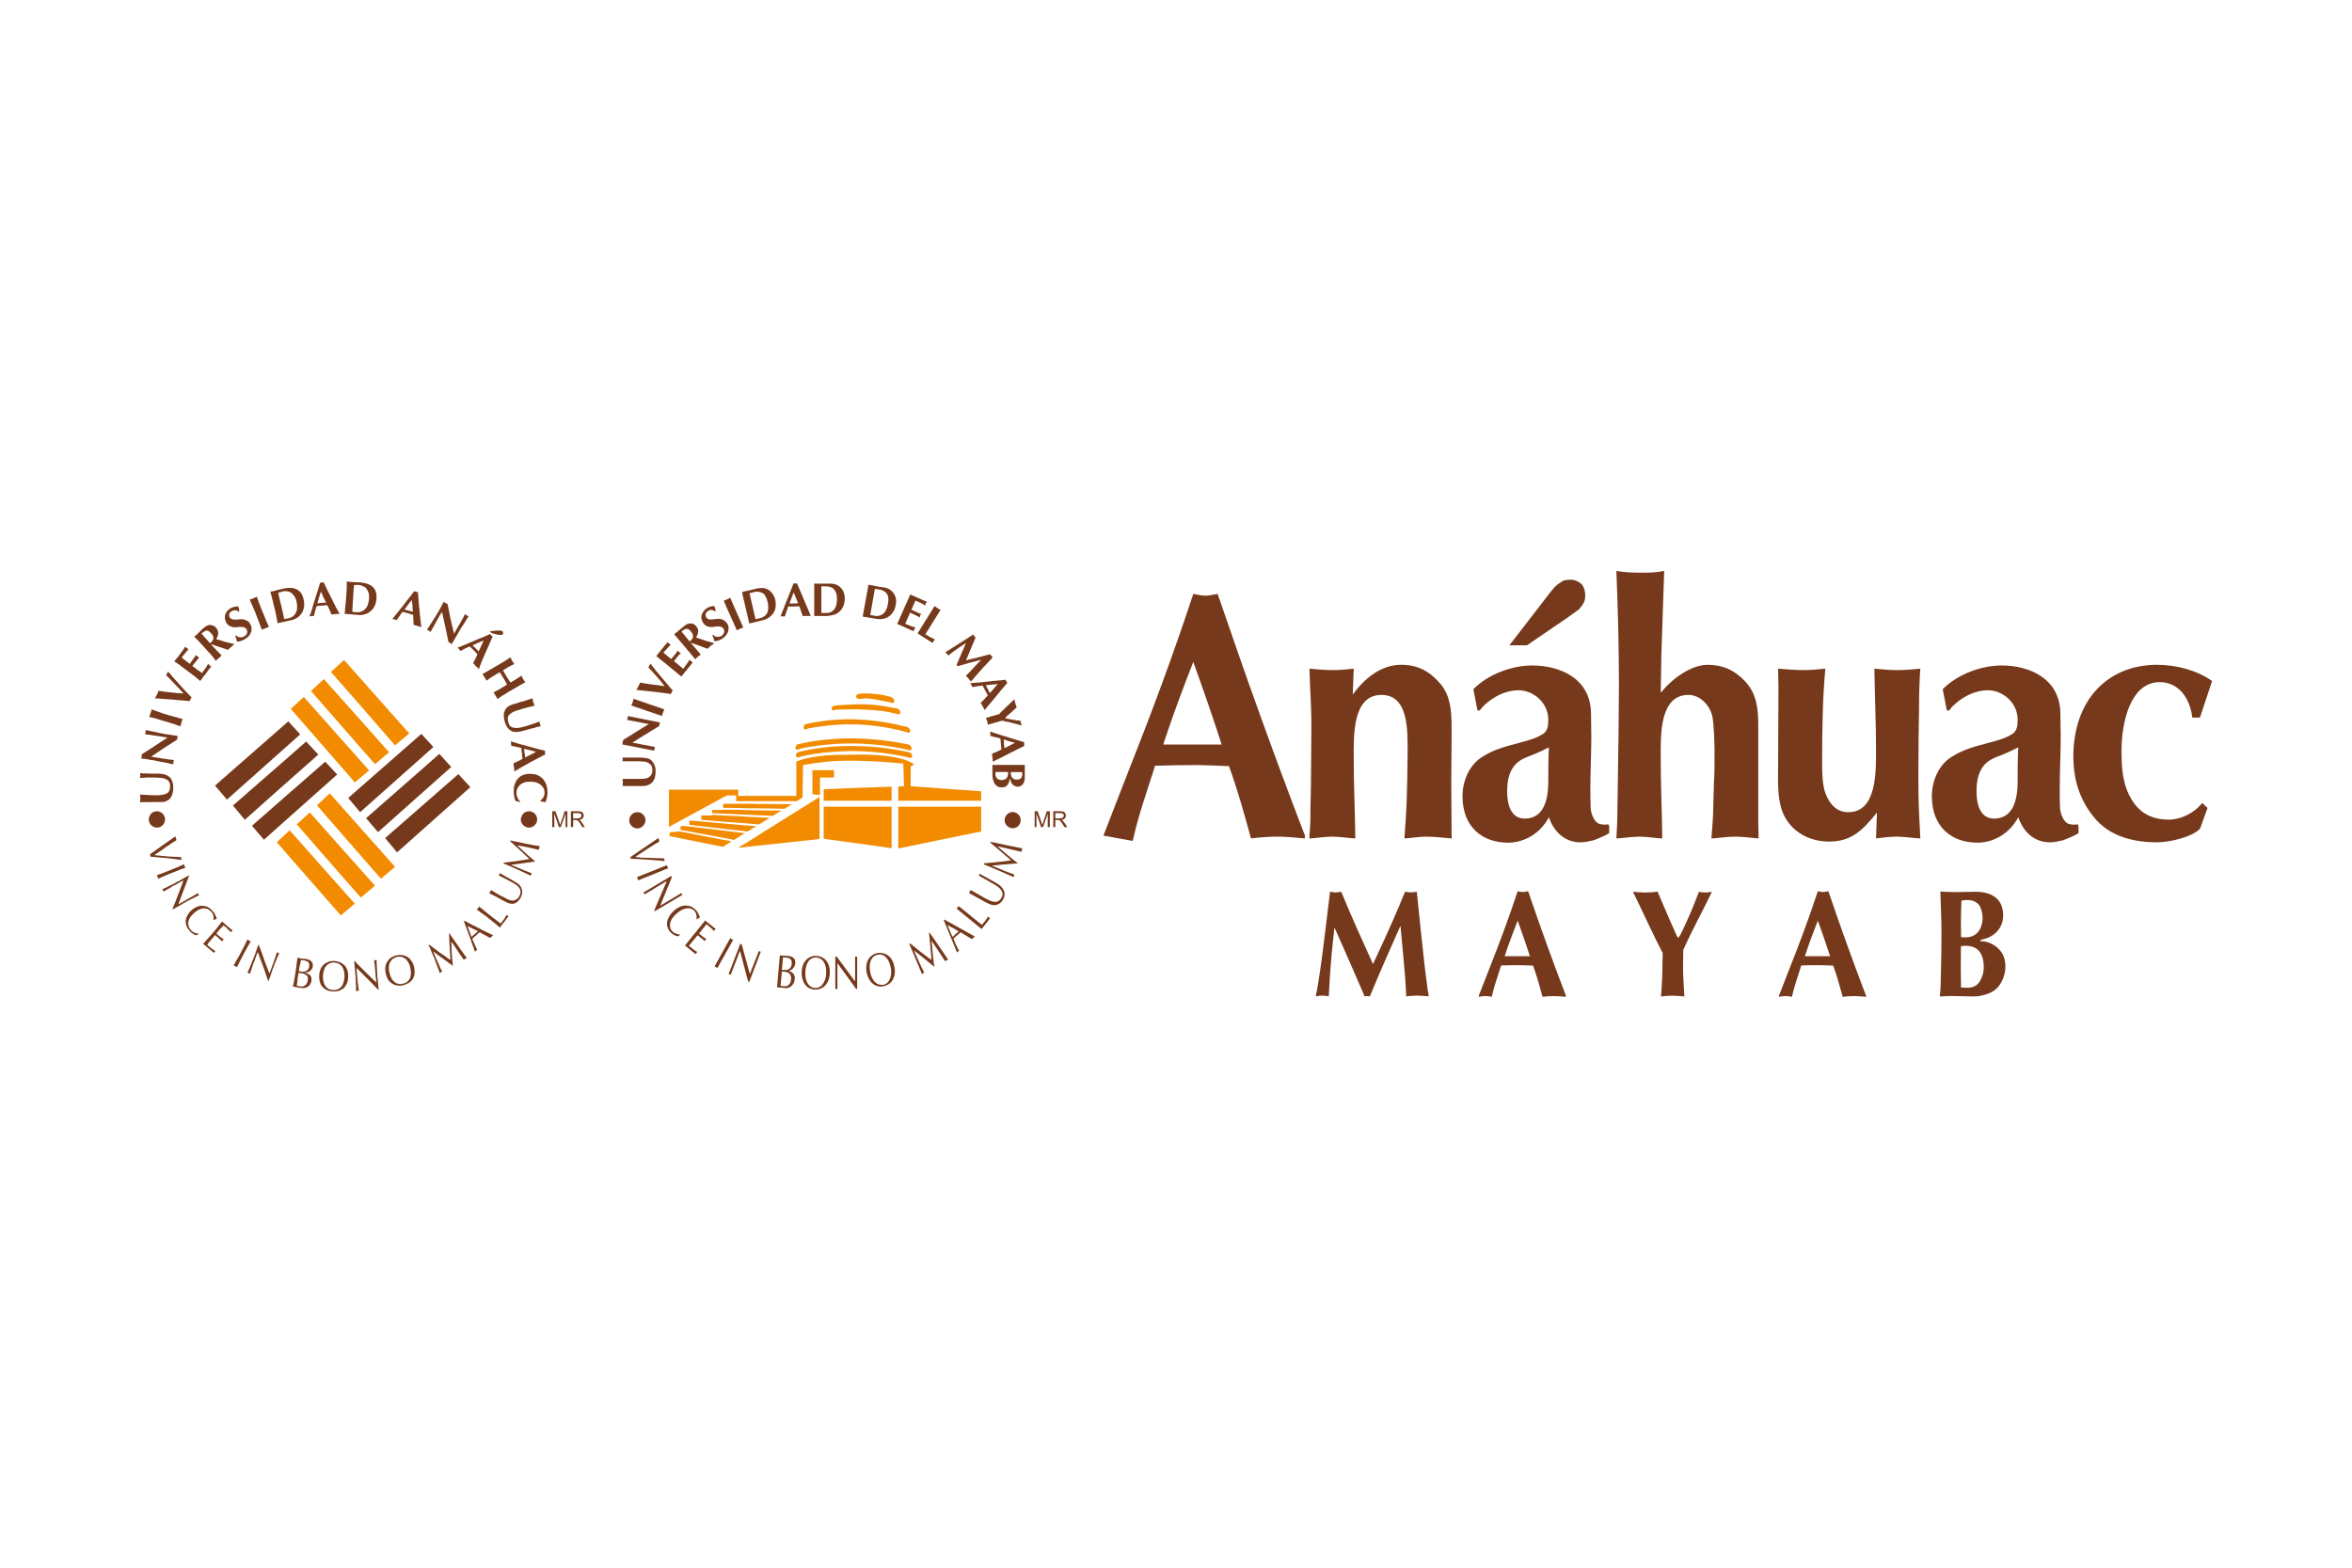 <?xml version="1.0" encoding="utf-8"?>
<!-- Generator: Adobe Illustrator 19.2.0, SVG Export Plug-In . SVG Version: 6.00 Build 0)  -->
<svg version="1.1" id="Layer_1" xmlns="http://www.w3.org/2000/svg" xmlns:xlink="http://www.w3.org/1999/xlink" x="0px" y="0px"
	 width="150px" height="100px" viewBox="0 0 150 100" style="enable-background:new 0 0 150 100;" xml:space="preserve">
<style type="text/css">
	.st0{fill:#76391B;}
	.st1{fill:#F38B00;}
	.st2{fill:#E94E74;}
	.st3{fill:#806256;}
	.st4{fill:#F7B334;}
	.st5{fill:#58595B;}
	.st6{fill:#ED2024;}
	.st7{fill:#010101;}
	.st8{fill:none;}
	.st9{fill:none;stroke:#1D1E1C;stroke-width:7;stroke-miterlimit:10;}
	.st10{fill:#D5D5D6;}
	.st11{fill:#020202;}
	.st12{fill:#880063;}
	.st13{fill:#A97C50;}
	.st14{fill:#385D81;}
	.st15{fill:#193152;}
	.st16{fill:#A9B240;}
	.st17{fill:#1A171B;}
	.st18{clip-path:url(#SVGID_2_);}
	.st19{clip-path:url(#SVGID_4_);fill:#231F20;}
	.st20{fill:#FFFFFF;}
	.st21{fill:#163A1E;}
	.st22{fill:#952126;}
	.st23{fill:#1D1D1B;}
	.st24{fill:#BD1622;}
	.st25{fill:#414959;}
	.st26{fill:#EE6130;}
	.st27{fill:#B04D20;}
	.st28{fill:#00A4AC;}
	.st29{fill:#F47920;}
	.st30{fill:#472F92;}
	.st31{fill:#FF4C00;}
	.st32{fill:#EF5023;}
	.st33{fill:#95D600;}
	.st34{fill:#BBBDBF;}
	.st35{fill:#006330;}
	.st36{fill:#F6D875;}
	.st37{fill:#B13830;}
	.st38{fill:#F58220;}
	.st39{fill:#231F20;}
</style>
<g>
	<g>
		<g>
			<path class="st0" d="M126.313,60.039v-0.09c0.747-0.116,1.44-0.644,1.44-1.562
				c0-1.142-0.861-1.502-1.749-1.502c-0.419,0-0.843,0.019-1.263,0.019
				c-0.327,0-0.661-0.011-0.992-0.032c0.024,0.891,0.07,1.778,0.07,2.656
				c0,0.9-0.018,1.788-0.037,2.687c-0.009,0.45-0.017,0.898-0.07,1.347
				c0.256-0.01,0.51-0.03,0.764-0.03c0.43,0,0.862,0.03,1.292,0.03
				c0.159,0,0.438-0.01,0.587-0.05c0.389-0.086,0.791-0.223,1.072-0.556
				c0.3-0.359,0.467-0.82,0.467-1.308c0-0.497-0.141-0.841-0.484-1.173
				C127.112,60.202,126.698,60.026,126.313,60.039z M125.092,57.45
				c0.141-0.029,0.271-0.039,0.411-0.039c0.265,0,0.467,0.078,0.669,0.263
				c0.165,0.157,0.27,0.617,0.27,0.851c0,0.378-0.105,0.761-0.376,1.013
				c-0.306,0.274-0.631,0.266-1,0.245c0-0.343-0.008-0.672-0.008-1.015
				C125.058,58.33,125.074,57.889,125.092,57.45z M126.278,62.578
				c-0.176,0.3-0.467,0.429-0.781,0.429c-0.142,0-0.288-0.012-0.431-0.02
				c0-0.409-0.017-0.821-0.017-1.229c0-0.469,0-0.94,0.009-1.406
				c0.939-0.119,1.457,0.292,1.457,1.365
				C126.514,62.02,126.426,62.32,126.278,62.578z"/>
			<path class="st0" d="M116.663,57.017l-0.062-0.168c-0.116,0.019-0.218,0.052-0.334,0.052
				c-0.116,0-0.219-0.033-0.334-0.052c-0.553,1.688-1.176,3.349-1.827,4.99
				l-0.648,1.668v0.078c0.13-0.03,0.28-0.049,0.409-0.049
				c0.143,0,0.284,0.019,0.415,0.049c0.14-0.642,0.36-1.249,0.552-1.865
				l0.045-0.135c0.357-0.01,0.712-0.019,1.07-0.019
				c0.326,0,0.64,0.019,0.966,0.029c0.237,0.655,0.422,1.318,0.604,1.991
				c0.246-0.03,0.493-0.049,0.741-0.049c0.243,0,0.498,0.03,0.745,0.049v-0.085
				l-0.044-0.109C118.155,61.282,117.39,59.155,116.663,57.017z M115.108,60.999
				l0.027-0.088c0.245-0.743,0.516-1.466,0.798-2.187
				c0.273,0.752,0.537,1.513,0.783,2.274H115.108z"/>
			<path class="st0" d="M109.179,56.885c-0.238,0.047-0.482,0.068-0.719,0.019
				c-0.034-0.011-0.071-0.011-0.106-0.019c-0.071,0.168-0.132,0.322-0.193,0.486
				c-0.106,0.265-0.21,0.539-0.324,0.802c-0.167,0.382-0.335,0.771-0.52,1.153
				c-0.044,0.097-0.096,0.204-0.149,0.302c-0.007,0.008-0.14,0.223-0.14,0.196
				c-0.08-0.078-0.131-0.216-0.176-0.323c-0.121-0.283-0.253-0.567-0.378-0.85
				c-0.131-0.3-0.261-0.604-0.394-0.916c-0.123-0.284-0.246-0.576-0.368-0.862
				c-0.255,0.042-0.517,0.059-0.782,0.059c-0.263,0-0.528-0.027-0.789-0.047
				c0.657,1.326,1.238,2.644,1.896,3.905c0,0.184,0,0.362-0.011,0.546
				c0,0.743-0.032,1.487-0.095,2.227c0.247-0.03,0.491-0.05,0.748-0.05
				c0.245,0,0.499,0.032,0.745,0.05c-0.035-0.616-0.087-1.231-0.087-1.847
				c0-0.368,0.008-0.75,0.014-1.121C107.906,59.345,108.566,58.163,109.179,56.885z"/>
			<path class="st0" d="M97.516,57.017l-0.061-0.168c-0.113,0.019-0.219,0.052-0.334,0.052
				c-0.113,0-0.219-0.033-0.331-0.052c-0.554,1.688-1.178,3.349-1.827,4.99
				l-0.651,1.668v0.078c0.13-0.03,0.281-0.049,0.413-0.049
				c0.14,0,0.282,0.019,0.412,0.049c0.141-0.642,0.361-1.249,0.555-1.865
				l0.043-0.135c0.361-0.01,0.712-0.019,1.072-0.019
				c0.326,0,0.641,0.019,0.966,0.029c0.238,0.655,0.423,1.318,0.605,1.991
				c0.248-0.03,0.492-0.049,0.741-0.049c0.242,0,0.497,0.03,0.743,0.049v-0.085
				l-0.041-0.109C99.01,61.282,98.246,59.155,97.516,57.017z M95.963,60.999
				l0.026-0.088c0.247-0.743,0.518-1.466,0.801-2.187
				c0.271,0.752,0.535,1.513,0.782,2.274H95.963z"/>
			<path class="st0" d="M90.839,61.447c-0.167-1.521-0.333-3.045-0.482-4.566
				c-0.211,0.047-0.429,0.055-0.649,0.016c-0.035-0.007-0.063-0.007-0.097-0.016
				c-0.484,1.179-0.992,2.341-1.527,3.493l-0.52,1.123
				c-0.692-1.532-1.388-3.054-2.028-4.616c-0.113,0.016-0.237,0.047-0.359,0.047
				c-0.115,0-0.237-0.038-0.351-0.047l-0.359,2.929
				c-0.08,0.633-0.151,1.266-0.247,1.9c-0.079,0.498-0.14,0.999-0.237,1.487
				c-0.017,0.071-0.062,0.264-0.062,0.359c0.133-0.028,0.274-0.048,0.406-0.048
				c0.141,0,0.279,0.02,0.413,0.048c0.018-0.204,0.025-0.398,0.034-0.604
				c0.015-0.322,0.044-0.635,0.063-0.956c0.026-0.375,0.06-0.732,0.086-1.104
				c0.054-0.576,0.124-1.152,0.183-1.729c0.414,0.946,0.844,1.884,1.249,2.833
				l0.676,1.559c0.114-0.028,0.221-0.019,0.334,0
				c0.624-1.513,1.281-3.006,1.95-4.5c0.13,1.505,0.309,2.998,0.369,4.5
				c0.236-0.019,0.474-0.048,0.71-0.048c0.237,0,0.483,0.029,0.719,0.048
				c0-0.136-0.044-0.288-0.059-0.409C90.981,62.581,90.901,62.015,90.839,61.447z"/>
			<path class="st1" d="M57.288,51.075h2.636h2.65V50.476l-2.65-0.19l-1.844-0.133
				v-1.258l0.217-0.132c-0.525-0.426-1.889-0.646-3.602-0.629
				c-0.219,0-0.438,0-0.657,0.013c-0.412,0-0.806,0-1.186,0.03
				c-0.118,0-0.235,0.014-0.352,0.031c-0.63,0.057-1.217,0.174-1.713,0.363v2.198
				h-2.475h-0.658h-0.366H47.083v-0.397h-0.98h-3.442v2.374l3.442-1.875
				l0.263-0.131h0.584v0.366h0.339h0.366h0.658h2.506l0.365-0.235l0.029-2.065
				c0.425-0.085,0.863-0.147,1.288-0.189c0.117-0.017,0.234-0.03,0.352-0.046
				c0.615-0.042,1.23-0.058,1.844-0.042c0.982,0.015,1.962,0.088,2.914,0.177
				l0.044,1.447l-0.366,0.016V51.075z"/>
			<polygon class="st1" points="62.574,53.038 62.574,51.458 59.924,51.458 57.288,51.458 
				57.288,54.123 59.924,53.579 			"/>
			<path class="st1" d="M57.976,47.985c-1.068-0.233-2.167-0.366-3.28-0.395
				c-0.614-0.014-1.229,0-1.844,0.058c-0.118,0.017-0.235,0.03-0.352,0.046
				c-0.54,0.057-1.098,0.159-1.639,0.29c-0.19,0.222-0.118,0.441,0.233,0.267
				c0.469-0.106,0.937-0.178,1.407-0.239c0.117-0.012,0.234-0.012,0.352-0.028
				c0.629-0.058,1.245-0.087,1.844-0.071c1.1,0.027,2.167,0.159,3.207,0.395
				C58.298,48.47,58.211,48.045,57.976,47.985z"/>
			<path class="st1" d="M54.696,44.562c0.058,0.027,0.16,0.027,0.295,0.013
				c0.335-0.088,1.098,0.089,1.801,0.234c0.348,0.147,0.277-0.277,0.056-0.335
				c-0.512-0.193-1.522-0.281-2.064-0.222c-0.03,0-0.058,0.017-0.088,0.029
				C54.563,44.37,54.551,44.503,54.696,44.562z"/>
			<path class="st1" d="M53.319,45.264c0.53-0.016,0.982-0.016,1.377-0.016
				c1.143,0.029,1.802,0.117,2.476,0.28c0.351,0.16,0.292-0.264,0.071-0.325
				c-0.803-0.148-1.376-0.292-2.547-0.278c-0.395,0.015-0.863,0.029-1.421,0.074
				C52.88,45.088,53.013,45.438,53.319,45.264z"/>
			<polygon class="st1" points="54.696,51.075 56.863,51.075 56.863,50.183 54.696,50.255 
				52.852,50.33 52.53,50.345 52.53,51.075 52.852,51.075 			"/>
			<polygon class="st1" points="56.863,51.458 54.696,51.458 52.852,51.458 52.53,51.458 
				52.53,53.494 52.852,53.55 54.696,53.798 56.863,54.106 			"/>
			<polygon class="st1" points="52.295,49.597 52.5,49.597 52.852,49.597 53.189,49.597 
				53.189,49.128 52.852,49.128 52.5,49.128 51.813,49.128 51.813,50.666 
				52.295,50.71 			"/>
			<path class="st1" d="M52.5,45.994c-0.381,0.045-0.776,0.119-1.158,0.204
				c-0.174,0.219-0.102,0.441,0.205,0.265c0.323-0.058,0.631-0.103,0.953-0.146
				c0.117-0.016,0.234-0.029,0.352-0.045c0.629-0.062,1.245-0.074,1.844-0.062
				c1.053,0.047,2.096,0.207,3.104,0.487c0.352,0.177,0.28-0.264,0.059-0.325
				c-1.039-0.26-2.094-0.436-3.163-0.48c-0.614-0.032-1.229,0-1.844,0.058
				C52.734,45.966,52.617,45.979,52.5,45.994z"/>
			<path class="st1" d="M51.05,47.752c0.485-0.103,0.967-0.176,1.45-0.235
				c0.117,0,0.234-0.012,0.352-0.029c0.629-0.058,1.245-0.071,1.844-0.058
				c1.084,0.031,2.152,0.161,3.179,0.395c0.38,0.161,0.306-0.263,0.071-0.337
				c-1.067-0.219-2.151-0.35-3.25-0.38c-0.614-0.029-1.229,0-1.844,0.06
				c-0.118,0-0.235,0.014-0.352,0.029c-0.557,0.057-1.113,0.161-1.67,0.292
				C50.641,47.708,50.715,47.927,51.05,47.752z"/>
			<polygon class="st1" points="47.654,54.018 48.312,53.945 52.265,53.52 52.265,50.841 
				52.209,50.871 49.352,52.659 49.441,52.675 49.308,52.687 48.577,53.141 
				48.62,53.155 48.562,53.155 48.312,53.315 47.654,53.727 47.288,53.945 
				47.083,54.077 47.288,54.064 			"/>
			<polygon class="st1" points="47.654,51.56 48.312,51.56 50.041,51.588 50.494,51.296 
				48.312,51.282 47.654,51.266 47.288,51.266 46.13,51.266 46.117,51.529 
				47.288,51.545 			"/>
			<polygon class="st1" points="47.288,53.273 47.507,53.155 47.288,53.124 46.103,52.979 
				43.656,52.687 43.408,52.7 43.392,52.936 46.103,53.435 46.818,53.579 			"/>
			<polygon class="st1" points="46.103,51.662 45.413,51.662 45.413,51.868 46.103,51.895 
				47.288,51.955 47.654,51.968 48.312,51.999 49.28,52.043 49.836,51.705 
				48.312,51.692 47.654,51.676 47.288,51.662 46.103,51.646 			"/>
			<polygon class="st1" points="45.413,52.015 44.724,52.015 44.724,52.291 46.103,52.412 
				47.288,52.496 47.654,52.524 48.312,52.583 48.414,52.583 49.087,52.173 
				48.312,52.13 47.654,52.101 47.288,52.071 46.103,52.015 45.413,51.985 			"/>
			<polygon class="st1" points="43.965,52.35 43.965,52.615 46.103,52.862 47.288,52.993 
				47.654,53.038 47.683,53.038 48.225,52.7 47.654,52.659 47.288,52.628 
				46.103,52.524 44.139,52.35 			"/>
			<polygon class="st1" points="43.365,53.038 42.72,53.095 42.69,53.332 46.103,54.018 
				46.658,53.667 46.103,53.565 			"/>
			<path class="st0" d="M65.092,52.334c0.015-0.276-0.202-0.511-0.483-0.541
				c-0.293,0-0.525,0.222-0.541,0.512c0,0.278,0.221,0.513,0.498,0.527
				C64.842,52.848,65.092,52.615,65.092,52.334z"/>
			<polygon class="st1" points="22.967,44.984 25.193,47.547 26.099,46.786 22.967,43.256 
				21.941,42.101 21.106,42.862 			"/>
			<polygon class="st1" points="23.917,48.746 24.811,47.985 22.967,45.907 20.654,43.316 
				19.833,44.077 22.967,47.666 			"/>
			<polygon class="st1" points="22.967,49.625 23.538,49.141 22.967,48.499 19.377,44.459 
				18.545,45.218 22.629,49.905 			"/>
			<polygon class="st1" points="22.058,51.765 21.033,50.608 20.215,51.368 22.058,53.494 
				24.299,56.053 25.193,55.293 			"/>
			<polygon class="st1" points="23.917,56.495 22.058,54.414 19.76,51.823 18.925,52.583 
				22.058,56.171 23.011,57.255 			"/>
			<polygon class="st1" points="18.472,52.963 17.652,53.727 21.736,58.396 22.058,58.12 
				22.629,57.635 22.058,57.006 			"/>
			<polygon class="st0" points="29.233,49.379 26.672,51.616 24.561,53.46 25.324,54.37 
				26.672,53.17 29.995,50.211 			"/>
			<polygon class="st0" points="26.672,50.797 28.779,48.924 28.02,48.089 26.672,49.275 
				23.347,52.189 24.108,53.081 			"/>
			<polygon class="st0" points="26.672,48.512 27.638,47.649 26.875,46.815 26.672,46.99 
				22.207,50.9 22.967,51.807 			"/>
			<polygon class="st0" points="20.741,48.586 18.178,50.827 16.069,52.675 16.832,53.565 
				18.178,52.364 21.503,49.404 			"/>
			<polygon class="st0" points="18.178,50.007 20.301,48.134 19.525,47.3 18.178,48.484 
				14.856,51.382 15.615,52.291 			"/>
			<polygon class="st0" points="18.178,46.199 13.714,50.11 14.473,51.004 18.178,47.708 
				19.144,46.845 18.383,46.011 			"/>
			<path class="st0" d="M9.802,52.746c0.132,0.058,0.264,0.058,0.395,0.013
				c0.132-0.059,0.222-0.144,0.281-0.276c0.059-0.132,0.072-0.265,0.012-0.396
				c-0.044-0.132-0.144-0.232-0.277-0.294c-0.132-0.058-0.264-0.058-0.396-0.012
				c-0.132,0.055-0.22,0.144-0.278,0.277c-0.058,0.131-0.073,0.263-0.015,0.395
				C9.568,52.583,9.671,52.687,9.802,52.746z"/>
			<path class="st0" d="M33.554,52.759c0.131,0.045,0.262,0.045,0.394-0.013
				c0.132-0.059,0.221-0.163,0.278-0.293c0.045-0.132,0.045-0.264-0.014-0.395
				c-0.059-0.133-0.146-0.222-0.293-0.277c-0.131-0.046-0.264-0.046-0.395,0.012
				c-0.131,0.061-0.222,0.162-0.265,0.294c-0.058,0.131-0.058,0.263,0,0.396
				C33.333,52.615,33.422,52.7,33.554,52.759z"/>
			<path class="st0" d="M9.715,51.162c0.044,0,0.102,0,0.163,0c0.043,0,0.101,0,0.174,0
				c0.059,0,0.132,0,0.205,0c0.146,0,0.28-0.013,0.366-0.071
				c0.102-0.044,0.192-0.104,0.251-0.191c0.06-0.088,0.101-0.174,0.131-0.291
				c0.03-0.103,0.045-0.236,0.045-0.366c0-0.295-0.075-0.514-0.221-0.659
				c-0.161-0.149-0.408-0.235-0.762-0.235c-0.132,0-0.249,0-0.367,0
				c-0.131,0-0.233,0-0.335-0.014c-0.088,0-0.175,0-0.25,0
				c-0.072-0.015-0.13-0.015-0.19-0.015c0.015,0.029,0.015,0.043,0.015,0.072
				c0,0.03,0.015,0.043,0.015,0.074c0,0.03-0.015,0.046-0.015,0.075
				c0,0.026,0,0.057-0.015,0.085c0.147-0.011,0.278-0.011,0.425-0.028
				c0.132,0,0.279,0,0.41,0c0.146,0,0.28,0,0.411,0.017
				c0.132,0,0.249,0.028,0.352,0.058c0.1,0.043,0.176,0.086,0.234,0.159
				c0.059,0.076,0.09,0.161,0.09,0.28c0,0.101,0,0.191-0.031,0.262
				c-0.016,0.075-0.059,0.146-0.117,0.193c-0.059,0.057-0.148,0.087-0.263,0.116
				c-0.118,0.03-0.264,0.045-0.44,0.045c-0.177,0-0.35,0-0.512-0.015
				c-0.177,0-0.353-0.014-0.557-0.03c0.015,0.045,0.015,0.072,0.015,0.117
				c0,0.045,0.015,0.091,0.015,0.134c0,0.029-0.015,0.073-0.015,0.116
				c0,0.044,0,0.088-0.015,0.13c0.059-0.014,0.131-0.014,0.234-0.014
				c0.104,0,0.234,0,0.395,0C9.612,51.162,9.656,51.162,9.715,51.162z"/>
			<path class="st0" d="M9.597,48.47c0.162,0.014,0.308,0.042,0.484,0.089
				c0.161,0.028,0.308,0.058,0.455,0.084c0.13,0.03,0.247,0.046,0.35,0.078
				c0.087,0.012,0.147,0.025,0.162,0.041c0-0.057,0.013-0.103,0.013-0.146
				c0-0.017,0.016-0.046,0.016-0.058c0-0.031,0.012-0.059,0.012-0.075
				c-0.012,0-0.041-0.014-0.087-0.014c-0.03,0-0.088-0.015-0.146-0.015
				c-0.059,0-0.133-0.016-0.206-0.029c-0.087-0.016-0.188-0.03-0.306-0.046
				L9.994,48.324c-0.06-0.014-0.116-0.014-0.177-0.028
				c-0.058-0.016-0.118-0.016-0.174-0.032c0.553-0.381,1.111-0.747,1.652-1.082
				c0-0.029,0.015-0.074,0.015-0.115c0-0.047,0.016-0.077,0.03-0.119l-0.367-0.059
				c-0.146-0.013-0.277-0.043-0.395-0.058c-0.132-0.029-0.262-0.043-0.395-0.074
				c-0.117-0.029-0.263-0.058-0.409-0.089c-0.147-0.028-0.308-0.057-0.484-0.101
				c0,0.057,0,0.116,0,0.145c-0.014,0.03-0.028,0.074-0.041,0.132
				c0.027,0,0.055,0,0.115,0.014c0.058,0,0.134,0,0.204,0.016
				c0.088,0.013,0.179,0.029,0.264,0.043c0.102,0.016,0.192,0.029,0.294,0.043
				l0.557,0.089c-0.28,0.173-0.557,0.367-0.822,0.541
				c-0.264,0.176-0.541,0.351-0.819,0.526c0,0.059,0,0.102,0,0.136
				c0,0.043-0.015,0.085-0.046,0.129c0.075,0.015,0.162,0.03,0.253,0.03
				C9.349,48.427,9.466,48.439,9.597,48.47z"/>
			<path class="st0" d="M10.316,45.952l0.395,0.115c0.162,0.047,0.307,0.103,0.425,0.132
				c0.132,0.046,0.247,0.09,0.365,0.134c0-0.031,0.016-0.074,0.03-0.103
				c0.014-0.044,0.03-0.088,0.044-0.131c0.014-0.043,0.014-0.087,0.029-0.132
				c0.016-0.043,0.03-0.073,0.045-0.104c-0.117-0.03-0.249-0.058-0.366-0.102
				c-0.132-0.028-0.279-0.072-0.437-0.117l-0.399-0.115
				c-0.158-0.061-0.293-0.103-0.422-0.149c-0.119-0.043-0.235-0.085-0.367-0.131
				c0,0.046-0.013,0.074-0.013,0.117c-0.016,0.044-0.032,0.088-0.047,0.132
				c-0.012,0.044-0.029,0.086-0.043,0.131C9.539,45.657,9.524,45.701,9.509,45.732
				c0.134,0.028,0.265,0.059,0.383,0.087
				C10.024,45.862,10.17,45.907,10.316,45.952z"/>
			<path class="st0" d="M10.549,44.589c0.134,0.016,0.279,0.029,0.425,0.029
				c0.146,0.016,0.278,0.03,0.425,0.045c0.132,0,0.264,0.015,0.379,0.03
				c0.134,0.014,0.238,0.014,0.325,0.028c0.015-0.043,0.028-0.072,0.044-0.116
				c0.028-0.043,0.041-0.088,0.073-0.118c-0.134-0.132-0.264-0.279-0.41-0.425
				c-0.132-0.144-0.279-0.306-0.411-0.453c-0.131-0.147-0.263-0.293-0.381-0.424
				c-0.117-0.146-0.22-0.264-0.307-0.353c-0.014,0.046-0.028,0.089-0.044,0.119
				c-0.016,0.027-0.045,0.073-0.074,0.117c0.177,0.174,0.367,0.364,0.557,0.57
				c0.191,0.19,0.381,0.395,0.557,0.599c-0.132-0.014-0.264-0.014-0.41-0.029
				c-0.131-0.016-0.278-0.028-0.409-0.042c-0.146-0.015-0.278-0.029-0.409-0.045
				c-0.132-0.014-0.251-0.044-0.367-0.06c-0.015,0.046-0.029,0.09-0.044,0.131
				c-0.028,0.031-0.042,0.077-0.058,0.12c-0.029,0.042-0.044,0.071-0.059,0.115
				c-0.029,0.046-0.057,0.076-0.072,0.119c0.072,0,0.174,0.016,0.292,0.016
				C10.288,44.574,10.419,44.589,10.549,44.589z"/>
			<path class="st0" d="M11.793,42.671l0.325,0.249c0.146,0.103,0.263,0.193,0.364,0.277
				c0.104,0.089,0.19,0.162,0.294,0.249c0-0.016,0.014-0.027,0.029-0.059
				c0.014-0.012,0.028-0.041,0.059-0.072c0.029-0.044,0.056-0.088,0.101-0.147
				c0.06-0.056,0.116-0.145,0.191-0.234c0.072-0.119,0.145-0.204,0.19-0.264
				c0.059-0.073,0.088-0.115,0.131-0.16c-0.014,0-0.028-0.014-0.043-0.014
				c-0.014-0.016-0.045-0.029-0.059-0.044c-0.029-0.029-0.044-0.045-0.056-0.059
				c-0.017-0.015-0.031-0.029-0.046-0.045c-0.057,0.104-0.116,0.207-0.191,0.308
				c-0.056,0.088-0.131,0.175-0.204,0.278c-0.087-0.072-0.191-0.145-0.307-0.216
				c-0.045-0.048-0.102-0.091-0.147-0.12c-0.058-0.043-0.101-0.087-0.16-0.117
				c0.146-0.189,0.293-0.366,0.439-0.542c-0.031-0.014-0.044-0.03-0.059-0.03
				c-0.015-0.014-0.028-0.014-0.043-0.03c-0.015-0.013-0.03-0.029-0.044-0.042
				c-0.014,0-0.031-0.03-0.059-0.046c-0.059,0.088-0.131,0.178-0.189,0.262
				c-0.06,0.091-0.133,0.194-0.205,0.295c-0.087-0.073-0.178-0.13-0.264-0.204
				c-0.089-0.059-0.175-0.132-0.25-0.206c0.015-0.014,0.031-0.043,0.059-0.089
				c0.043-0.043,0.074-0.087,0.118-0.132c0.044-0.056,0.088-0.101,0.131-0.161
				c0.044-0.044,0.089-0.102,0.132-0.145c-0.03,0-0.044-0.016-0.058-0.03
				c-0.015,0-0.031-0.014-0.059-0.044c-0.045-0.028-0.073-0.058-0.102-0.089
				c-0.017,0.043-0.061,0.103-0.132,0.206c-0.058,0.089-0.147,0.189-0.235,0.321
				c-0.043,0.074-0.101,0.133-0.16,0.206c-0.059,0.071-0.117,0.132-0.176,0.203
				c0.118,0.077,0.221,0.149,0.336,0.222C11.545,42.496,11.663,42.582,11.793,42.671
				z"/>
			<path class="st0" d="M12.966,41.22l0.263,0.293c0.118,0.131,0.221,0.25,0.307,0.337
				c0.075,0.103,0.162,0.203,0.235,0.309c0.03-0.029,0.044-0.058,0.074-0.09
				c0.028-0.029,0.073-0.057,0.103-0.087c0.043-0.029,0.072-0.057,0.103-0.087
				c0.028-0.029,0.057-0.058,0.087-0.074c-0.087-0.086-0.174-0.177-0.264-0.277
				c-0.088-0.089-0.191-0.206-0.307-0.324l-0.089-0.086l0.03-0.029l1.04,0.35
				c0.028-0.031,0.059-0.059,0.088-0.103c0.043-0.029,0.074-0.06,0.118-0.086
				c0.028-0.031,0.056-0.061,0.087-0.089c0.044-0.03,0.074-0.059,0.117-0.088
				c-0.204-0.044-0.395-0.103-0.585-0.145c-0.205-0.058-0.395-0.119-0.587-0.177
				c0.088-0.135,0.132-0.266,0.132-0.382c0-0.131-0.059-0.249-0.147-0.351
				c-0.056-0.072-0.132-0.115-0.204-0.132c-0.073-0.03-0.132-0.044-0.22-0.03
				c-0.028,0-0.059,0.017-0.087,0.017c-0.016,0-0.016,0.013-0.031,0.013
				c-0.013,0.017-0.043,0.017-0.072,0.029c-0.03,0.031-0.075,0.046-0.117,0.09
				c-0.045,0.03-0.089,0.074-0.147,0.115c-0.074,0.075-0.132,0.134-0.19,0.193
				c-0.044,0.044-0.087,0.087-0.132,0.131c-0.028,0.029-0.073,0.061-0.102,0.089
				c-0.03,0.013-0.058,0.043-0.087,0.059c0.087,0.087,0.19,0.188,0.278,0.279
				C12.746,40.986,12.849,41.09,12.966,41.22z M13.026,40.286
				c0.042-0.045,0.087-0.06,0.131-0.06c0.029,0,0.059,0,0.072,0
				c0.031,0,0.044,0.015,0.073,0.029c0.045,0.031,0.104,0.074,0.162,0.145
				c0.103,0.101,0.148,0.207,0.148,0.309c-0.016,0.102-0.06,0.191-0.162,0.277
				c0,0.015-0.015,0.015-0.029,0.029c0,0-0.015,0.014-0.03,0.014
				c-0.044-0.058-0.102-0.116-0.161-0.187c-0.131-0.133-0.249-0.281-0.38-0.426
				C12.92,40.358,12.966,40.314,13.026,40.286z"/>
			<path class="st0" d="M14.635,39.92c0.074,0.043,0.146,0.071,0.235,0.087
				c0.087,0,0.175,0,0.247,0c0.087-0.016,0.177-0.016,0.25-0.016
				c0.074,0,0.146,0,0.204,0.03c0.059,0.013,0.118,0.058,0.162,0.132
				c0.028,0.072,0.043,0.145,0.028,0.22c-0.014,0.087-0.087,0.159-0.19,0.219
				c-0.044,0.029-0.102,0.041-0.147,0.057c-0.058,0.014-0.101,0.014-0.145,0
				c-0.044-0.016-0.088-0.028-0.131-0.041c-0.032-0.03-0.074-0.059-0.103-0.087
				l-0.044,0.028c0.028,0.059,0.044,0.115,0.058,0.176
				c0.015,0.058,0.045,0.132,0.057,0.203c0.06,0,0.118,0,0.206-0.027
				c0.088-0.033,0.177-0.058,0.277-0.119c0.104-0.058,0.193-0.133,0.264-0.205
				c0.059-0.076,0.118-0.161,0.148-0.249c0.029-0.074,0.043-0.176,0.029-0.267
				c0-0.085-0.029-0.173-0.088-0.262c-0.058-0.103-0.117-0.175-0.206-0.205
				c-0.073-0.041-0.147-0.07-0.235-0.086c-0.088-0.015-0.175-0.015-0.262,0
				c-0.075,0.016-0.162,0.016-0.235,0.016c-0.088,0-0.16,0-0.219-0.031
				c-0.058-0.015-0.118-0.058-0.148-0.118c-0.042-0.072-0.042-0.132-0.027-0.217
				c0.027-0.076,0.089-0.136,0.16-0.178c0.161-0.087,0.308-0.073,0.454,0.042
				l0.03-0.026c-0.014-0.059-0.03-0.119-0.03-0.162
				c-0.015-0.045-0.031-0.087-0.031-0.146c-0.071-0.016-0.159,0-0.234,0.015
				c-0.087,0.013-0.174,0.057-0.276,0.102c-0.074,0.043-0.147,0.103-0.206,0.176
				c-0.044,0.058-0.087,0.131-0.117,0.205c-0.029,0.087-0.029,0.161-0.029,0.265
				c0.015,0.087,0.043,0.174,0.086,0.262C14.489,39.817,14.561,39.889,14.635,39.92z
				"/>
			<path class="st0" d="M16.259,39.01l0.146,0.383c0.059,0.162,0.119,0.292,0.162,0.424
				c0.043,0.115,0.087,0.235,0.13,0.35c0.032-0.014,0.06-0.031,0.103-0.044
				c0.032-0.012,0.075-0.027,0.119-0.043c0.058-0.028,0.087-0.045,0.13-0.058
				c0.047-0.014,0.075-0.03,0.103-0.03c-0.043-0.119-0.103-0.234-0.159-0.351
				c-0.044-0.115-0.102-0.264-0.161-0.41l-0.162-0.382
				c-0.06-0.16-0.117-0.292-0.163-0.424c-0.044-0.118-0.086-0.248-0.13-0.366
				c-0.031,0.015-0.061,0.029-0.103,0.058c-0.03,0.014-0.076,0.03-0.119,0.044
				c-0.044,0.03-0.087,0.044-0.131,0.06c-0.043,0-0.072,0.012-0.102,0.028
				c0.059,0.118,0.102,0.235,0.16,0.353
				C16.129,38.717,16.188,38.849,16.259,39.01z"/>
			<path class="st0" d="M17.446,38.557l0.102,0.395c0.03,0.16,0.059,0.309,0.09,0.441
				c0.027,0.116,0.042,0.247,0.071,0.365c0.031,0,0.06-0.015,0.103-0.029
				c0.044,0,0.087-0.016,0.131-0.031c0.074-0.013,0.176-0.029,0.28-0.058
				c0.026,0,0.07-0.014,0.115-0.03c0.09-0.014,0.16-0.029,0.263-0.055
				c0.133-0.029,0.265-0.089,0.367-0.162c0.118-0.073,0.206-0.178,0.278-0.281
				c0.075-0.115,0.118-0.247,0.147-0.395c0.015-0.146,0.015-0.291-0.028-0.468
				c-0.029-0.175-0.103-0.322-0.176-0.438c-0.088-0.103-0.191-0.191-0.308-0.235
				c-0.117-0.058-0.25-0.074-0.393-0.074c-0.046,0-0.089,0-0.149,0
				c-0.102,0.016-0.204,0.029-0.322,0.058c-0.132,0.031-0.233,0.059-0.322,0.073
				c-0.073,0.03-0.147,0.044-0.206,0.058c-0.057,0.017-0.101,0.031-0.131,0.031
				c-0.044,0.013-0.088,0.013-0.116,0.013c0.027,0.132,0.071,0.251,0.101,0.383
				C17.373,38.248,17.417,38.38,17.446,38.557z M17.871,37.779
				c0.044-0.013,0.103-0.027,0.176-0.058c0.104-0.013,0.204-0.013,0.292,0
				c0.09,0.013,0.177,0.058,0.247,0.102c0.076,0.061,0.135,0.134,0.194,0.221
				c0.055,0.087,0.101,0.188,0.13,0.307c0.059,0.31,0.059,0.557-0.043,0.732
				c-0.087,0.19-0.249,0.31-0.469,0.353c-0.016,0-0.045,0.015-0.06,0.015
				c-0.029,0.014-0.073,0.014-0.102,0.014c-0.045,0.013-0.073,0.013-0.102,0.029
				c0-0.015-0.015-0.043-0.031-0.101c-0.013-0.046-0.013-0.089-0.027-0.149
				l-0.075-0.335l-0.205-0.849c-0.012-0.061-0.028-0.102-0.028-0.145
				c-0.016-0.061-0.016-0.091-0.029-0.103
				C17.784,37.794,17.827,37.779,17.871,37.779z"/>
			<path class="st0" d="M19.892,39.304c0.014,0,0.042,0,0.058-0.014c0.03,0,0.059,0,0.073,0
				c0.03-0.104,0.046-0.207,0.073-0.309c0.03-0.103,0.06-0.205,0.087-0.308
				c0.046-0.012,0.105-0.012,0.149-0.029c0.059,0,0.101,0,0.16-0.013
				c0.016,0,0.016,0,0.031,0c0.056,0,0.101,0,0.159-0.017c0.074,0,0.133,0,0.19-0.012
				c0.06,0.102,0.102,0.204,0.148,0.307c0.044,0.101,0.087,0.191,0.117,0.292
				c0.044-0.015,0.086-0.015,0.132-0.015c0.045-0.015,0.087-0.015,0.132-0.015
				c0.043,0,0.087-0.012,0.117-0.012c0.044,0,0.103,0,0.147,0
				c-0.073-0.12-0.147-0.251-0.235-0.412c-0.087-0.177-0.174-0.337-0.262-0.527
				c-0.09-0.176-0.176-0.367-0.28-0.557c-0.088-0.175-0.16-0.365-0.249-0.527
				c-0.014,0.016-0.028,0.016-0.059,0.016c-0.014,0.013-0.027,0.013-0.056,0.013
				c-0.015,0-0.031,0-0.046,0c-0.028,0-0.043,0-0.058,0
				c-0.043,0.119-0.073,0.234-0.117,0.381c-0.043,0.131-0.086,0.276-0.132,0.41
				c-0.044,0.147-0.089,0.292-0.132,0.423c-0.042,0.133-0.087,0.264-0.115,0.396
				c-0.043,0.118-0.075,0.221-0.102,0.324c-0.048,0.086-0.06,0.161-0.089,0.22
				c0.029,0,0.057-0.016,0.089-0.016C19.833,39.304,19.862,39.304,19.892,39.304z
				 M20.345,38.117c0.046-0.132,0.073-0.251,0.119-0.383
				c0.012,0.045,0.043,0.076,0.058,0.119c0.029,0.073,0.073,0.162,0.101,0.235
				c0.058,0.116,0.117,0.234,0.176,0.351l-0.277,0.014l-0.28,0.03
				C20.271,38.351,20.317,38.233,20.345,38.117z"/>
			<path class="st0" d="M22.219,39.171c0.088,0,0.177,0.015,0.28,0.03
				c0.117,0,0.234,0.015,0.395,0.03c0.028,0,0.073,0,0.102,0
				c0.103,0,0.205-0.015,0.293-0.059c0.131-0.029,0.249-0.1,0.351-0.19
				c0.103-0.087,0.19-0.191,0.249-0.32c0.072-0.135,0.103-0.295,0.118-0.457
				c0.014-0.189,0-0.351-0.045-0.483c-0.058-0.131-0.116-0.234-0.218-0.308
				c-0.103-0.086-0.221-0.145-0.366-0.188c-0.103-0.031-0.234-0.06-0.381-0.073
				c-0.029,0-0.059,0-0.074,0c-0.147-0.016-0.249-0.016-0.336-0.016
				c-0.071-0.015-0.146-0.015-0.22-0.015c-0.045,0-0.089-0.015-0.132-0.015
				c-0.044,0-0.073-0.014-0.118-0.014c0,0.133,0,0.264,0,0.395
				c-0.012,0.116-0.012,0.279-0.028,0.438l-0.03,0.41
				c-0.014,0.158-0.03,0.325-0.044,0.439c0,0.132-0.014,0.263-0.043,0.383
				c0.043,0,0.073,0,0.116,0C22.131,39.171,22.175,39.171,22.219,39.171z
				 M22.47,38.922c0-0.043,0-0.087,0.013-0.146l0.015-0.336l0.058-0.879
				c0.015-0.058,0.015-0.116,0.015-0.161c0-0.042,0.014-0.071,0.014-0.086
				c0.043,0,0.087,0,0.131,0c0.045,0,0.102,0,0.177,0c0.043,0,0.073,0.015,0.102,0.015
				c0.072,0.016,0.131,0.044,0.175,0.071c0.089,0.029,0.162,0.089,0.206,0.161
				c0.058,0.073,0.102,0.161,0.132,0.263c0.03,0.103,0.03,0.221,0.03,0.338
				c-0.03,0.323-0.103,0.556-0.249,0.688c-0.088,0.089-0.176,0.148-0.293,0.175
				c-0.074,0.031-0.177,0.031-0.264,0.031c-0.076-0.015-0.117-0.015-0.16-0.015
				c-0.045-0.016-0.073-0.016-0.102-0.016
				C22.47,39.01,22.47,38.981,22.47,38.922z"/>
			<path class="st0" d="M25.163,39.509c0.03,0.016,0.059,0.016,0.074,0.029
				c0.028,0,0.042,0.016,0.073,0.016c0.045-0.089,0.102-0.178,0.177-0.264
				c0.056-0.089,0.115-0.178,0.188-0.267c0.045,0.016,0.104,0.031,0.147,0.048
				c0.059,0.012,0.101,0.029,0.163,0.041c0.012,0,0.043,0.016,0.071,0.016
				c0.045,0.014,0.076,0.032,0.104,0.043c0.059,0.015,0.132,0.03,0.189,0.044
				c0,0.117,0.016,0.221,0.016,0.339c0,0.101,0.016,0.203,0.016,0.305
				c0.044,0.013,0.087,0.03,0.114,0.03c0.045,0.013,0.09,0.031,0.132,0.042
				c0.046,0.017,0.089,0.017,0.117,0.031c0.045,0.015,0.09,0.028,0.132,0.044
				c-0.014-0.118-0.042-0.279-0.058-0.469c-0.029-0.176-0.043-0.367-0.059-0.572
				c-0.03-0.206-0.043-0.409-0.059-0.615c-0.013-0.204-0.028-0.408-0.044-0.585
				c-0.029,0-0.043,0-0.06,0c-0.028,0-0.043-0.014-0.057-0.014
				c-0.03-0.017-0.045-0.017-0.059-0.017c-0.014-0.013-0.03-0.027-0.057-0.027
				c-0.076,0.086-0.147,0.206-0.234,0.308c-0.044,0.058-0.09,0.101-0.135,0.161
				c-0.043,0.056-0.087,0.13-0.146,0.19c-0.087,0.117-0.174,0.235-0.263,0.35
				c-0.087,0.103-0.176,0.205-0.249,0.307c-0.088,0.104-0.161,0.192-0.219,0.267
				c-0.059,0.086-0.118,0.147-0.162,0.189c0.027,0,0.059,0.015,0.089,0.015
				C25.119,39.494,25.147,39.509,25.163,39.509z M26.027,38.571
				c0.014-0.014,0.027-0.028,0.027-0.044c0.076-0.087,0.147-0.175,0.206-0.264
				c0.016,0.132,0.03,0.264,0.044,0.381c0,0.132,0.015,0.25,0.029,0.379
				l-0.279-0.071l-0.26-0.074C25.865,38.776,25.953,38.673,26.027,38.571z"/>
			<path class="st0" d="M27.402,40.27c0.028,0.016,0.045,0.029,0.06,0.044
				c0.015-0.028,0.029-0.059,0.044-0.089c0.013-0.029,0.044-0.072,0.073-0.13
				c0.029-0.044,0.058-0.104,0.102-0.176c0.044-0.077,0.088-0.178,0.145-0.28
				l0.177-0.308c0.028-0.042,0.058-0.102,0.087-0.146
				c0.029-0.044,0.058-0.103,0.102-0.147c0.146,0.659,0.292,1.304,0.411,1.919
				c0.028,0.015,0.06,0.044,0.103,0.058c0.043,0.014,0.072,0.044,0.101,0.074
				l0.191-0.322c0.074-0.119,0.131-0.235,0.204-0.351
				c0.06-0.118,0.133-0.219,0.191-0.337c0.071-0.102,0.146-0.221,0.234-0.351
				c0.074-0.133,0.161-0.263,0.264-0.424c-0.059-0.014-0.087-0.032-0.132-0.044
				c-0.03-0.03-0.058-0.046-0.101-0.09c0,0.015-0.031,0.059-0.059,0.101
				c-0.016,0.06-0.06,0.12-0.089,0.193c-0.046,0.073-0.089,0.144-0.132,0.232
				c-0.043,0.074-0.102,0.161-0.146,0.251l-0.277,0.481
				c-0.075-0.319-0.147-0.642-0.221-0.951c-0.058-0.32-0.13-0.63-0.19-0.952
				c-0.059-0.013-0.103-0.043-0.13-0.056c-0.029-0.017-0.076-0.046-0.118-0.077
				c-0.028,0.059-0.074,0.132-0.118,0.219c-0.045,0.09-0.088,0.192-0.159,0.308
				c-0.076,0.132-0.163,0.264-0.25,0.411c-0.088,0.146-0.177,0.263-0.25,0.396
				c-0.072,0.115-0.146,0.22-0.19,0.293c-0.06,0.09-0.087,0.132-0.101,0.146
				c0.042,0.015,0.072,0.044,0.116,0.059C27.374,40.241,27.387,40.255,27.402,40.27z"
				/>
			<path class="st0" d="M31.355,40.386c0.148,0.044,0.265,0.059,0.34,0.087
				c0.087,0.015,0.16,0.029,0.204,0.029c0.045,0,0.089,0,0.101,0
				c0.017-0.013,0.032-0.013,0.046-0.029c0.029-0.028,0.044-0.057,0.044-0.1
				c0-0.029-0.015-0.059-0.044-0.103c-0.015-0.015-0.03-0.03-0.058-0.03
				c-0.016-0.015-0.059-0.015-0.102-0.015c-0.06,0-0.132,0-0.234,0
				c-0.088,0.015-0.193,0.015-0.323,0.029c-0.028,0.015-0.059,0.015-0.088,0.015
				l0.088,0.088L31.355,40.386z"/>
			<path class="st0" d="M29.395,41.236c-0.102,0.031-0.177,0.057-0.221,0.074
				c0.015,0.028,0.044,0.042,0.059,0.058c0.015,0.014,0.031,0.028,0.044,0.044
				c0.015,0.029,0.044,0.043,0.059,0.059c0.015,0.013,0.029,0.029,0.043,0.058
				c0.087-0.058,0.177-0.104,0.28-0.161c0.101-0.045,0.189-0.088,0.292-0.132
				c0.044,0.031,0.072,0.074,0.116,0.102c0.044,0.044,0.074,0.074,0.118,0.118
				c0.043,0.045,0.086,0.089,0.132,0.132c0.043,0.043,0.087,0.104,0.132,0.148
				c-0.046,0.102-0.089,0.19-0.132,0.289c-0.057,0.106-0.103,0.194-0.148,0.28
				c0.031,0.03,0.059,0.059,0.091,0.089c0.028,0.03,0.057,0.074,0.086,0.103
				c0.03,0.028,0.072,0.059,0.104,0.086c0.013,0.016,0.028,0.029,0.043,0.045
				c0.015,0.015,0.028,0.044,0.044,0.059c0.043-0.131,0.102-0.279,0.162-0.439
				c0.073-0.178,0.147-0.352,0.233-0.542c0.073-0.177,0.162-0.368,0.249-0.558
				c0.044-0.118,0.103-0.234,0.147-0.336c0.027-0.073,0.058-0.132,0.103-0.205
				c-0.03-0.016-0.045-0.016-0.06-0.03c-0.015-0.016-0.027-0.029-0.043-0.045
				c-0.014-0.012-0.028-0.03-0.028-0.044c-0.015-0.015-0.031-0.029-0.045-0.043
				c-0.101,0.043-0.235,0.103-0.365,0.162c-0.131,0.056-0.266,0.102-0.396,0.16
				c-0.132,0.058-0.279,0.118-0.411,0.177c-0.131,0.057-0.265,0.101-0.379,0.161
				C29.584,41.148,29.484,41.192,29.395,41.236z M30.493,41.002
				c0.117-0.044,0.234-0.101,0.352-0.146c-0.046,0.117-0.103,0.234-0.162,0.35
				c-0.044,0.118-0.103,0.235-0.162,0.351l-0.028-0.044L30.141,41.163
				C30.26,41.106,30.377,41.06,30.493,41.002z"/>
			<path class="st0" d="M31.489,42.582c-0.146,0.089-0.265,0.162-0.381,0.222
				c-0.117,0.073-0.236,0.131-0.336,0.189c0.014,0.031,0.041,0.059,0.056,0.089
				c0.03,0.045,0.044,0.073,0.073,0.116c0.03,0.043,0.046,0.089,0.074,0.118
				c0.015,0.031,0.029,0.072,0.043,0.104c0.102-0.073,0.221-0.148,0.324-0.222
				c0.1-0.058,0.233-0.145,0.379-0.232l0.146-0.088
				c0.043,0.073,0.088,0.132,0.13,0.19c0.032,0.072,0.076,0.131,0.119,0.205
				c0.043,0.058,0.074,0.131,0.116,0.19c0.029,0.072,0.073,0.147,0.104,0.208
				l-0.146,0.085c-0.133,0.087-0.264,0.162-0.382,0.234
				c-0.116,0.059-0.218,0.118-0.335,0.177c0.015,0.027,0.042,0.057,0.058,0.086
				c0.03,0.046,0.043,0.072,0.071,0.118c0.031,0.045,0.047,0.09,0.074,0.117
				c0.017,0.045,0.029,0.075,0.045,0.103c0.102-0.073,0.221-0.146,0.323-0.219
				c0.116-0.058,0.234-0.147,0.379-0.233l0.352-0.204
				c0.147-0.091,0.277-0.162,0.382-0.221c0.116-0.074,0.234-0.132,0.35-0.192
				c-0.014-0.029-0.044-0.058-0.073-0.089c-0.013-0.043-0.042-0.072-0.073-0.115
				c-0.015-0.044-0.043-0.088-0.06-0.118c-0.013-0.043-0.028-0.071-0.043-0.1
				c-0.115,0.072-0.219,0.144-0.335,0.219c-0.103,0.06-0.221,0.146-0.368,0.218
				c-0.028-0.043-0.071-0.103-0.102-0.158c-0.044-0.06-0.087-0.135-0.146-0.222
				c-0.06-0.087-0.101-0.177-0.131-0.234c-0.044-0.075-0.075-0.116-0.102-0.16
				c0.146-0.089,0.28-0.162,0.379-0.235c0.118-0.058,0.235-0.117,0.352-0.176
				c-0.014-0.028-0.043-0.057-0.071-0.086c-0.016-0.044-0.046-0.077-0.075-0.118
				c-0.016-0.043-0.044-0.091-0.058-0.12c-0.013-0.042-0.045-0.071-0.045-0.099
				c-0.117,0.073-0.217,0.144-0.336,0.219c-0.102,0.058-0.233,0.147-0.38,0.234
				L31.489,42.582z"/>
			<path class="st0" d="M33.201,44.779c-0.042,0.015-0.104,0.029-0.147,0.043
				c-0.056,0.015-0.116,0.046-0.173,0.059c-0.06,0.016-0.131,0.03-0.206,0.059
				c-0.134,0.043-0.25,0.103-0.32,0.174c-0.091,0.075-0.148,0.163-0.177,0.264
				c-0.044,0.088-0.059,0.19-0.044,0.309c0,0.116,0.029,0.235,0.059,0.367
				c0.088,0.277,0.218,0.468,0.409,0.569c0.19,0.103,0.453,0.088,0.792-0.014
				c0.131-0.03,0.247-0.075,0.364-0.101c0.102-0.031,0.221-0.061,0.308-0.075
				c0.087-0.028,0.176-0.061,0.249-0.073c0.073-0.015,0.131-0.029,0.175-0.044
				c-0.014-0.016-0.014-0.045-0.028-0.059c-0.015-0.029-0.015-0.059-0.03-0.073
				c0-0.029-0.014-0.045-0.014-0.072c0-0.03-0.015-0.059-0.015-0.091
				c-0.13,0.061-0.263,0.104-0.395,0.147c-0.131,0.041-0.263,0.088-0.395,0.132
				c-0.131,0.031-0.265,0.072-0.396,0.104c-0.118,0.028-0.233,0.042-0.35,0.028
				c-0.102,0-0.191-0.028-0.277-0.073c-0.076-0.044-0.134-0.132-0.163-0.247
				c-0.029-0.091-0.043-0.177-0.043-0.252c-0.015-0.072,0.014-0.145,0.058-0.219
				c0.046-0.074,0.117-0.132,0.22-0.189c0.09-0.059,0.236-0.118,0.411-0.159
				c0.162-0.061,0.323-0.104,0.484-0.148c0.174-0.045,0.35-0.091,0.54-0.132
				c-0.013-0.03-0.028-0.074-0.043-0.103c-0.014-0.044-0.029-0.089-0.044-0.132
				c-0.015-0.028-0.029-0.072-0.029-0.116c-0.015-0.045-0.015-0.074-0.03-0.117
				c-0.044,0.016-0.116,0.043-0.22,0.072c-0.087,0.03-0.219,0.075-0.366,0.119
				C33.302,44.751,33.259,44.765,33.201,44.779z"/>
			<path class="st0" d="M34.754,47.883c-0.118-0.029-0.249-0.058-0.38-0.087
				c-0.147-0.043-0.28-0.073-0.426-0.116c-0.044-0.013-0.104-0.03-0.147-0.044
				c-0.087-0.015-0.189-0.045-0.277-0.074c-0.146-0.045-0.279-0.074-0.395-0.101
				c-0.12-0.044-0.234-0.076-0.324-0.104c-0.103-0.028-0.174-0.043-0.233-0.072
				c0.016,0.029,0.016,0.058,0.016,0.087c0,0.013,0,0.045,0.013,0.073
				c0,0.016,0,0.043,0,0.06c0,0.027,0.015,0.056,0,0.071
				c0.101,0.014,0.204,0.044,0.323,0.059c0.103,0.031,0.206,0.044,0.322,0.073
				c0,0.059,0.013,0.102,0.013,0.161c0.015,0.045,0.015,0.102,0.03,0.144
				c0,0.076,0.013,0.133,0.013,0.206c0.016,0.061,0.016,0.118,0.016,0.192
				c-0.087,0.045-0.189,0.101-0.292,0.148c-0.09,0.041-0.19,0.084-0.277,0.131
				c0,0.044,0.013,0.086,0.013,0.13c0.014,0.046,0.014,0.09,0.014,0.119
				c0.015,0.045,0.015,0.089,0.015,0.132c0.014,0.046,0.014,0.087,0.014,0.146
				c0.118-0.075,0.248-0.159,0.41-0.251c0.163-0.084,0.324-0.19,0.498-0.276
				c0.03-0.016,0.058-0.03,0.087-0.059c0.147-0.071,0.307-0.16,0.454-0.234
				c0.19-0.101,0.368-0.189,0.528-0.28c0-0.012-0.014-0.043-0.014-0.055
				c-0.015-0.017-0.015-0.033-0.015-0.06c0-0.016,0-0.031,0-0.06
				C34.754,47.927,34.754,47.914,34.754,47.883z M33.832,48.146c0,0-0.015,0-0.031,0.017
				c-0.103,0.043-0.206,0.1-0.307,0.16l-0.072-0.557
				c0.132,0.029,0.263,0.058,0.379,0.087c0.118,0.029,0.25,0.073,0.383,0.104
				C34.066,48.029,33.948,48.089,33.832,48.146z"/>
			<path class="st0" d="M34.651,49.714c-0.087-0.1-0.205-0.191-0.352-0.264
				c-0.146-0.059-0.321-0.087-0.541-0.087c-0.146,0-0.277,0.028-0.395,0.072
				c-0.116,0.045-0.232,0.119-0.322,0.223c-0.088,0.087-0.159,0.204-0.203,0.35
				c-0.061,0.132-0.074,0.294-0.074,0.469c0,0.25,0.043,0.455,0.118,0.616
				c0.043,0.014,0.086,0.014,0.129,0.029c0.044,0.015,0.087,0.03,0.135,0.043
				l0.028-0.043c-0.043-0.029-0.075-0.073-0.102-0.116
				c-0.03-0.045-0.044-0.089-0.073-0.133c-0.014-0.044-0.031-0.102-0.045-0.145
				c-0.015-0.06-0.015-0.104-0.015-0.148c0-0.086,0.015-0.175,0.046-0.264
				c0.044-0.089,0.088-0.161,0.162-0.234c0.057-0.06,0.158-0.118,0.262-0.16
				c0.118-0.044,0.249-0.059,0.395-0.059c0.162,0,0.307,0.015,0.425,0.059
				c0.116,0.043,0.205,0.087,0.278,0.16c0.075,0.072,0.132,0.145,0.176,0.221
				c0.03,0.085,0.044,0.161,0.044,0.247c0,0.104-0.014,0.204-0.058,0.279
				c-0.043,0.088-0.102,0.16-0.205,0.236v0.043
				c0.058,0.014,0.103,0.014,0.146,0.029c0.059,0.014,0.117,0.027,0.163,0.042
				c0.014-0.027,0.043-0.071,0.057-0.13c0.015-0.043,0.029-0.087,0.043-0.147
				c0.015-0.058,0.029-0.119,0.029-0.174c0.016-0.06,0.016-0.117,0.016-0.161
				c0-0.162-0.016-0.31-0.059-0.454C34.812,49.962,34.738,49.83,34.651,49.714z"/>
			<path class="st0" d="M11.603,54.854c-0.029-0.03-0.029-0.059-0.043-0.089
				c0-0.03-0.015-0.057-0.015-0.089c-0.059,0-0.131-0.014-0.218-0.014
				c-0.088,0-0.177-0.012-0.278-0.012c-0.102,0-0.204-0.016-0.308-0.016
				c-0.119-0.016-0.22-0.016-0.322-0.029c-0.103-0.016-0.206-0.016-0.309-0.032
				c-0.086,0-0.176-0.013-0.263-0.028c0.118-0.087,0.248-0.176,0.366-0.247
				c0.116-0.091,0.233-0.176,0.366-0.266c0.118-0.073,0.235-0.16,0.354-0.235
				c0.117-0.071,0.217-0.145,0.319-0.203c0-0.03-0.013-0.045-0.013-0.075
				c-0.015-0.015-0.015-0.026-0.031-0.06c0-0.012,0-0.025-0.015-0.055
				c0-0.017,0-0.047,0-0.061c-0.131,0.09-0.277,0.191-0.438,0.307
				c-0.146,0.101-0.292,0.204-0.439,0.308c-0.146,0.104-0.278,0.204-0.412,0.294
				c-0.131,0.085-0.248,0.175-0.337,0.232c0,0.03,0.017,0.043,0.017,0.086
				c0.012,0.016,0.012,0.045,0.012,0.076c0.337,0.027,0.659,0.058,0.996,0.085
				C10.932,54.765,11.252,54.811,11.603,54.854z"/>
			<path class="st0" d="M10.724,55.776l0.441-0.174c0.103-0.045,0.218-0.09,0.321-0.136
				c0.118-0.026,0.221-0.071,0.338-0.115c-0.013-0.014-0.013-0.029-0.03-0.058
				c-0.015-0.014-0.015-0.029-0.027-0.043c0-0.016-0.016-0.047-0.016-0.061
				c-0.013-0.015-0.013-0.043-0.013-0.059c-0.117,0.044-0.219,0.089-0.323,0.148
				c-0.103,0.044-0.221,0.087-0.323,0.131l-0.439,0.176
				c-0.115,0.045-0.217,0.089-0.335,0.132c-0.103,0.029-0.206,0.074-0.322,0.119
				c0.014,0.027,0.044,0.056,0.058,0.101c0.015,0.043,0.03,0.086,0.03,0.117
				c0.102-0.042,0.221-0.088,0.321-0.145C10.505,55.863,10.622,55.82,10.724,55.776z
				"/>
			<path class="st0" d="M12.072,57.413c0.075-0.043,0.162-0.072,0.236-0.115
				c0.087-0.043,0.16-0.072,0.234-0.117c0.073-0.029,0.129-0.059,0.161-0.073
				c-0.016-0.03-0.031-0.042-0.044-0.056c-0.015-0.033-0.03-0.06-0.03-0.089
				c-0.132,0.089-0.278,0.175-0.441,0.263c-0.159,0.087-0.321,0.174-0.482,0.277
				l-0.323,0.177c0.031-0.106,0.075-0.237,0.135-0.382
				c0.057-0.146,0.116-0.306,0.174-0.466c0.058-0.163,0.119-0.322,0.189-0.499
				c0.06-0.162,0.118-0.322,0.178-0.47l-0.016-0.027
				c-0.057,0.027-0.13,0.072-0.249,0.144c-0.101,0.061-0.232,0.132-0.394,0.223
				c-0.043,0.027-0.103,0.055-0.176,0.084c-0.058,0.046-0.133,0.076-0.205,0.119
				c-0.072,0.03-0.146,0.074-0.22,0.104c-0.074,0.027-0.131,0.071-0.19,0.1
				c-0.072,0.03-0.119,0.044-0.162,0.074c-0.044,0.016-0.072,0.029-0.101,0.029
				c0.029,0.03,0.044,0.058,0.057,0.09c0.017,0.029,0.031,0.041,0.031,0.073
				c0.012,0,0.044-0.015,0.072-0.043c0.031-0.017,0.073-0.048,0.116-0.075
				c0.061-0.029,0.102-0.057,0.162-0.088c0.061-0.029,0.103-0.059,0.163-0.103
				c0.057-0.029,0.102-0.056,0.144-0.086c0.059-0.03,0.103-0.044,0.133-0.06
				c0.132-0.073,0.234-0.133,0.307-0.176c0.073-0.03,0.133-0.073,0.176-0.088
				c-0.118,0.309-0.232,0.615-0.351,0.923c-0.117,0.323-0.235,0.617-0.352,0.894
				l0.015,0.029c0.015,0,0.044-0.014,0.087-0.043
				c0.03-0.016,0.074-0.043,0.133-0.074c0.044-0.027,0.102-0.057,0.16-0.085
				c0.059-0.043,0.118-0.075,0.176-0.103c0.059-0.044,0.117-0.076,0.175-0.103
				c0.043-0.029,0.104-0.059,0.131-0.073C11.94,57.489,11.999,57.461,12.072,57.413
				z"/>
			<path class="st0" d="M12.381,58.235c0.117-0.103,0.22-0.175,0.322-0.219
				c0.117-0.045,0.205-0.075,0.307-0.075c0.088,0,0.176,0.03,0.263,0.059
				c0.073,0.045,0.147,0.104,0.22,0.174c0.032,0.046,0.059,0.089,0.088,0.148
				c0.015,0.042,0.031,0.091,0.031,0.148c0.012,0.043,0.012,0.087,0.012,0.117
				c0,0.043,0,0.071-0.012,0.101l0.012,0.017c0.031-0.017,0.058-0.046,0.103-0.058
				c0.031-0.029,0.073-0.043,0.104-0.043c-0.031-0.076-0.061-0.162-0.104-0.239
				c-0.029-0.085-0.088-0.173-0.16-0.245c-0.089-0.104-0.191-0.193-0.293-0.25
				c-0.116-0.057-0.219-0.087-0.335-0.087c-0.118-0.016-0.235,0-0.367,0.059
				c-0.117,0.041-0.234,0.115-0.35,0.218c-0.117,0.087-0.204,0.204-0.264,0.322
				c-0.059,0.103-0.102,0.221-0.117,0.336c0,0.119,0.015,0.235,0.058,0.336
				c0.029,0.118,0.102,0.222,0.19,0.309c0.032,0.058,0.075,0.088,0.118,0.133
				c0.044,0.027,0.087,0.056,0.132,0.086c0.044,0.03,0.073,0.044,0.117,0.059
				c0.028,0.017,0.06,0.017,0.072,0.017l0.146-0.091v-0.016
				c-0.028,0-0.071,0-0.115-0.014c-0.043,0-0.088-0.015-0.132-0.029
				c-0.043-0.029-0.087-0.043-0.132-0.073c-0.043-0.029-0.087-0.058-0.116-0.102
				c-0.072-0.075-0.117-0.163-0.146-0.25c-0.03-0.09-0.03-0.175-0.03-0.264
				c0.017-0.088,0.06-0.19,0.119-0.294
				C12.175,58.442,12.264,58.337,12.381,58.235z"/>
			<path class="st0" d="M14.489,59.071c-0.06-0.044-0.103-0.106-0.162-0.147
				c-0.06-0.044-0.115-0.103-0.16-0.146c-0.074,0.088-0.147,0.175-0.22,0.276
				c-0.074,0.089-0.147,0.179-0.221,0.281l-0.307,0.35
				c-0.074,0.088-0.147,0.177-0.235,0.264c-0.073,0.09-0.146,0.176-0.235,0.262
				c0.075,0.046,0.131,0.089,0.176,0.131c0.058,0.06,0.117,0.103,0.174,0.148
				c0.061,0.059,0.119,0.102,0.176,0.147c0.059,0.045,0.118,0.101,0.162,0.145
				c0.016-0.015,0.03-0.027,0.043-0.059c0.016,0,0.016-0.012,0.032-0.027
				c0.013-0.014,0.013-0.014,0.028-0.03c-0.028-0.014-0.073-0.043-0.118-0.073
				c-0.043-0.031-0.088-0.059-0.146-0.102c-0.043-0.03-0.087-0.074-0.131-0.118
				c-0.059-0.03-0.102-0.073-0.131-0.102c0.013-0.029,0.044-0.072,0.086-0.131
				c0.045-0.045,0.104-0.116,0.162-0.191l0.176-0.205
				c0.016-0.031,0.03-0.044,0.043-0.06c0.016-0.014,0.032-0.026,0.045-0.043
				c0.015,0.029,0.044,0.043,0.088,0.088c0.043,0.029,0.073,0.056,0.116,0.104
				c0.045,0.042,0.088,0.073,0.133,0.116c0.043,0.03,0.073,0.075,0.103,0.104
				c0.013-0.029,0.03-0.045,0.045-0.075c0.028-0.015,0.042-0.03,0.055-0.06
				c-0.027-0.013-0.055-0.044-0.087-0.057c-0.027-0.029-0.073-0.059-0.102-0.076
				c-0.044-0.027-0.088-0.072-0.131-0.101c-0.043-0.043-0.089-0.072-0.147-0.132
				c0.015-0.014,0.058-0.056,0.087-0.116c0.044-0.043,0.089-0.102,0.132-0.16
				c0.045-0.043,0.087-0.088,0.134-0.133c0.027-0.029,0.073-0.073,0.1-0.116
				c0.058,0.044,0.118,0.088,0.163,0.129c0.043,0.048,0.073,0.076,0.115,0.119
				c0.03,0.029,0.06,0.059,0.104,0.088c0.028,0.03,0.06,0.073,0.103,0.103
				c0.015-0.015,0.027-0.044,0.043-0.059c0.015-0.03,0.028-0.044,0.059-0.06
				c-0.059-0.043-0.118-0.088-0.177-0.132
				C14.606,59.157,14.548,59.115,14.489,59.071z"/>
			<path class="st0" d="M15.996,60.039c-0.014,0-0.043-0.015-0.057-0.015
				c-0.016,0-0.044-0.015-0.06-0.031c-0.015,0-0.029-0.014-0.043-0.029
				c-0.015-0.014-0.043-0.014-0.06-0.03c-0.043,0.105-0.102,0.206-0.146,0.308
				c-0.059,0.101-0.103,0.219-0.162,0.32l-0.218,0.411
				c-0.06,0.103-0.118,0.206-0.177,0.308c-0.058,0.105-0.118,0.205-0.177,0.308
				c0.046,0.016,0.074,0.029,0.119,0.046c0.029,0.013,0.073,0.042,0.101,0.057
				c0.043-0.103,0.104-0.206,0.149-0.306c0.058-0.105,0.101-0.207,0.159-0.31
				l0.222-0.424c0.058-0.103,0.115-0.207,0.175-0.31
				C15.879,60.242,15.939,60.14,15.996,60.039z"/>
			<path class="st0" d="M17.665,60.739c-0.058,0.161-0.102,0.324-0.16,0.484
				c-0.059,0.177-0.131,0.353-0.19,0.528l-0.131,0.352
				c-0.045-0.103-0.087-0.235-0.147-0.382c-0.059-0.145-0.117-0.292-0.177-0.467
				c-0.059-0.162-0.117-0.324-0.174-0.498c-0.06-0.163-0.119-0.324-0.178-0.469
				l-0.027-0.016c-0.03,0.059-0.059,0.146-0.102,0.263
				c-0.031,0.119-0.088,0.265-0.147,0.425c-0.015,0.06-0.043,0.117-0.075,0.189
				c-0.027,0.073-0.058,0.148-0.087,0.22c-0.028,0.073-0.057,0.148-0.087,0.22
				c-0.029,0.072-0.059,0.147-0.087,0.204c-0.031,0.074-0.045,0.118-0.074,0.161
				c-0.013,0.044-0.028,0.073-0.045,0.103c0.032,0,0.06,0.017,0.088,0.017
				c0.031,0.013,0.059,0.028,0.089,0.04c0-0.012,0-0.04,0.014-0.087
				c0.015-0.028,0.029-0.089,0.045-0.132c0.029-0.058,0.043-0.102,0.057-0.175
				c0.029-0.059,0.043-0.115,0.06-0.174c0.027-0.06,0.043-0.118,0.059-0.16
				c0.029-0.063,0.043-0.105,0.057-0.133c0.046-0.146,0.089-0.251,0.116-0.338
				c0.03-0.072,0.06-0.133,0.075-0.192c0.117,0.308,0.234,0.631,0.35,0.937
				c0.104,0.308,0.22,0.616,0.309,0.908l0.028,0.015
				c0.015-0.027,0.028-0.059,0.028-0.086c0.015-0.045,0.046-0.088,0.059-0.148
				c0.015-0.058,0.044-0.114,0.059-0.174c0.03-0.074,0.044-0.133,0.073-0.207
				c0.015-0.058,0.044-0.117,0.058-0.176c0.031-0.058,0.044-0.116,0.059-0.145
				c0.015-0.059,0.044-0.119,0.073-0.206c0.044-0.073,0.073-0.161,0.104-0.251
				c0.042-0.073,0.071-0.16,0.102-0.233c0.029-0.074,0.056-0.131,0.072-0.16
				c-0.028,0-0.06-0.016-0.072-0.016C17.709,60.768,17.68,60.756,17.665,60.739z"/>
			<path class="st0" d="M19.773,61.939c0.089-0.071,0.15-0.16,0.177-0.291
				c0-0.088,0-0.147-0.015-0.206c-0.028-0.056-0.056-0.102-0.101-0.131
				c-0.03-0.046-0.088-0.072-0.147-0.089c-0.06-0.03-0.132-0.043-0.19-0.059
				c-0.044,0-0.088,0-0.132,0c-0.029,0-0.059-0.014-0.075-0.014
				c-0.028,0-0.043,0-0.054,0c-0.046-0.014-0.092-0.014-0.135-0.029
				c-0.044-0.012-0.087-0.012-0.132-0.028c-0.015,0.119-0.029,0.232-0.044,0.351
				c-0.015,0.104-0.03,0.219-0.044,0.351l-0.072,0.456
				c-0.015,0.115-0.045,0.233-0.06,0.35c-0.028,0.116-0.044,0.219-0.073,0.335
				c0.045,0,0.089,0.017,0.118,0.017c0.042,0.014,0.088,0.014,0.117,0.014
				c0.044,0.014,0.087,0.014,0.118,0.029c0.04,0,0.087,0.013,0.131,0.013
				c0.043,0.017,0.087,0.017,0.13,0.017c0.032,0,0.06,0,0.087,0
				c0.075,0,0.148-0.03,0.207-0.059c0.073-0.032,0.132-0.073,0.176-0.148
				c0.044-0.056,0.073-0.147,0.102-0.235c0.017-0.16,0-0.278-0.074-0.366
				c-0.072-0.072-0.189-0.131-0.336-0.16v-0.014
				C19.584,62.043,19.686,61.999,19.773,61.939z M19.539,62.206
				c0.045,0.03,0.075,0.071,0.087,0.13c0.017,0.06,0.017,0.116,0,0.188
				c0,0.075-0.027,0.147-0.056,0.191c-0.031,0.058-0.06,0.102-0.103,0.133
				c-0.043,0.029-0.09,0.058-0.146,0.074c-0.015,0-0.032,0-0.032,0
				c-0.043,0.012-0.087,0.012-0.115,0c-0.045,0-0.088-0.016-0.132-0.016
				c-0.045-0.014-0.089-0.029-0.118-0.029c0.015-0.104,0.029-0.192,0.044-0.278
				c0-0.088,0.013-0.176,0.029-0.279l0.045-0.263l0.117,0.017
				c0.043,0,0.087,0.013,0.13,0.013c0.032,0.015,0.06,0.027,0.087,0.027
				C19.438,62.146,19.497,62.176,19.539,62.206z M19.365,61.983
				c-0.029,0-0.059,0-0.075,0c-0.043,0-0.071-0.014-0.101-0.014l-0.132-0.014
				l0.03-0.204c0.014-0.089,0.029-0.176,0.057-0.249
				c0.016-0.088,0.031-0.178,0.046-0.262c0.029,0,0.046,0,0.073,0
				c0.014,0,0.014,0,0.028,0.014c0.016,0,0.046,0,0.087,0
				c0.047,0.012,0.09,0.027,0.133,0.043c0.06,0.015,0.089,0.027,0.132,0.058
				c0.03,0.032,0.058,0.073,0.073,0.118c0.015,0.057,0.015,0.117,0,0.189
				c0,0.075-0.03,0.132-0.073,0.177c-0.029,0.044-0.073,0.073-0.118,0.101
				C19.482,61.969,19.424,61.969,19.365,61.983z"/>
			<path class="st0" d="M21.971,61.575c-0.073-0.073-0.176-0.147-0.279-0.189
				c-0.117-0.045-0.235-0.075-0.379-0.089c0,0-0.015,0-0.031,0
				c-0.116,0-0.234,0.015-0.337,0.058c-0.118,0.045-0.219,0.102-0.308,0.175
				c-0.086,0.089-0.146,0.191-0.205,0.309c-0.042,0.117-0.072,0.249-0.072,0.412
				c-0.015,0.146,0.014,0.29,0.045,0.406c0.043,0.135,0.102,0.237,0.19,0.325
				c0.075,0.073,0.176,0.145,0.276,0.189c0.119,0.043,0.235,0.074,0.382,0.074
				c0,0,0.014,0,0.029,0c0.118,0,0.234-0.015,0.337-0.044
				c0.116-0.043,0.219-0.102,0.307-0.174c0.087-0.091,0.145-0.191,0.204-0.31
				c0.044-0.116,0.075-0.248,0.075-0.41c0.012-0.144-0.017-0.291-0.046-0.41
				C22.116,61.779,22.058,61.661,21.971,61.575z M21.898,62.686
				c-0.028,0.121-0.087,0.207-0.147,0.281c-0.073,0.059-0.146,0.115-0.234,0.144
				c-0.073,0.03-0.146,0.046-0.234,0.046c-0.014,0-0.014,0-0.029,0
				c-0.103,0-0.19-0.03-0.263-0.059c-0.088-0.043-0.163-0.102-0.219-0.175
				c-0.061-0.074-0.102-0.16-0.134-0.279c-0.028-0.104-0.043-0.235-0.043-0.394
				c0.015-0.148,0.029-0.281,0.075-0.382c0.028-0.117,0.086-0.206,0.145-0.263
				c0.072-0.076,0.145-0.133,0.218-0.163c0.089-0.029,0.162-0.043,0.249-0.043
				c0.015,0,0.015,0,0.031,0c0.103,0.014,0.19,0.029,0.262,0.058
				c0.088,0.044,0.161,0.103,0.22,0.178c0.058,0.072,0.103,0.158,0.132,0.276
				c0.03,0.104,0.044,0.235,0.044,0.394
				C21.957,62.453,21.941,62.584,21.898,62.686z"/>
			<path class="st0" d="M24.122,62.893c0-0.059,0-0.131-0.015-0.191
				c0-0.074-0.014-0.134-0.014-0.205c-0.014-0.073-0.014-0.132-0.03-0.191
				c0-0.07,0-0.117,0-0.16c-0.013-0.059-0.013-0.131-0.013-0.22
				c-0.015-0.088-0.015-0.176-0.015-0.265c-0.014-0.086-0.014-0.175-0.014-0.247
				c0-0.09,0-0.148,0-0.191c-0.028,0.017-0.059,0.031-0.088,0.031
				c-0.015,0-0.043,0-0.074-0.014c0.015,0.16,0.045,0.336,0.059,0.511
				c0.015,0.176,0.028,0.364,0.044,0.556l0.045,0.366
				c-0.09-0.072-0.19-0.16-0.295-0.276c-0.115-0.105-0.233-0.22-0.366-0.353
				c-0.117-0.117-0.248-0.25-0.365-0.366c-0.133-0.131-0.249-0.249-0.352-0.366
				h-0.043c0,0.075,0.015,0.161,0.03,0.294c0.014,0.115,0.03,0.263,0.041,0.438
				c0,0.059,0,0.133,0.016,0.206c0,0.07,0,0.16,0.017,0.233c0,0.074,0,0.161,0,0.233
				c0.015,0.091,0.015,0.162,0.015,0.236c0,0.056,0,0.116,0,0.174
				c0,0.043,0,0.073,0,0.102c0.028-0.016,0.057-0.016,0.088-0.016
				c0.044-0.013,0.071-0.013,0.087-0.013c0,0,0-0.03,0-0.073
				c-0.016-0.045-0.016-0.088-0.03-0.145c0-0.058-0.013-0.118-0.013-0.174
				c-0.017-0.062-0.017-0.121-0.03-0.194c0-0.056,0-0.115-0.013-0.173
				c0-0.06,0-0.103-0.017-0.134c0-0.144-0.013-0.263-0.027-0.351
				c0-0.087,0-0.161,0-0.204c0.233,0.233,0.466,0.468,0.701,0.702
				c0.235,0.233,0.454,0.454,0.673,0.688l0.03-0.014c0-0.016,0-0.045-0.013-0.088
				C24.139,62.995,24.139,62.952,24.122,62.893z"/>
			<path class="st0" d="M26.245,61.311c-0.072-0.119-0.16-0.204-0.249-0.263
				c-0.101-0.06-0.202-0.104-0.336-0.119c-0.043-0.014-0.102-0.014-0.16-0.014
				c-0.073,0-0.146,0.014-0.221,0.029c-0.132,0.029-0.248,0.088-0.35,0.147
				c-0.103,0.072-0.178,0.162-0.236,0.263c-0.058,0.088-0.1,0.206-0.115,0.337
				c-0.016,0.131-0.016,0.263,0.029,0.41c0.028,0.162,0.086,0.294,0.144,0.395
				c0.075,0.102,0.162,0.189,0.266,0.247c0.102,0.073,0.205,0.104,0.323,0.118
				c0.058,0.015,0.116,0.015,0.161,0.015c0.073-0.015,0.146-0.015,0.219-0.029
				c0.131-0.042,0.249-0.086,0.351-0.146c0.103-0.074,0.19-0.146,0.25-0.25
				c0.06-0.103,0.104-0.217,0.116-0.338c0.014-0.131,0-0.276-0.029-0.422
				C26.38,61.546,26.32,61.414,26.245,61.311z M26.202,62.146
				c0,0.104-0.029,0.204-0.072,0.293c-0.045,0.085-0.103,0.144-0.178,0.204
				c-0.072,0.042-0.158,0.087-0.249,0.101c-0.071,0.017-0.13,0.029-0.203,0.029
				c-0.014,0-0.045-0.011-0.073-0.011c-0.087-0.017-0.176-0.046-0.249-0.107
				c-0.073-0.056-0.147-0.131-0.204-0.232c-0.061-0.104-0.104-0.218-0.134-0.366
				c-0.043-0.146-0.043-0.279-0.043-0.397c0.014-0.115,0.043-0.219,0.087-0.292
				c0.046-0.088,0.105-0.159,0.177-0.206c0.072-0.056,0.144-0.101,0.249-0.115
				c0.059-0.016,0.13-0.029,0.191-0.016c0.028,0,0.058,0,0.088,0
				c0.086,0.016,0.16,0.059,0.247,0.117c0.073,0.043,0.132,0.132,0.192,0.22
				c0.058,0.104,0.118,0.236,0.146,0.381C26.202,61.896,26.217,62.028,26.202,62.146
				z"/>
			<path class="st0" d="M29.233,60.358c-0.087-0.131-0.19-0.263-0.277-0.395
				c-0.087-0.13-0.19-0.279-0.292-0.425l-0.032,0.014
				c0.015,0.107,0.015,0.206,0.015,0.309c0.017,0.102,0.017,0.218,0.017,0.321
				c0.012,0.117,0.012,0.22,0.027,0.337c0,0.104,0,0.204,0.017,0.292
				c0,0.104,0,0.176,0.013,0.25c0,0.072,0,0.13,0,0.177
				c-0.235-0.177-0.452-0.324-0.689-0.484c-0.206-0.163-0.439-0.324-0.658-0.498
				l-0.044,0.029c0.073,0.13,0.133,0.276,0.19,0.426
				c0.06,0.145,0.118,0.29,0.192,0.45c0.059,0.148,0.115,0.31,0.176,0.472
				c0.058,0.144,0.117,0.291,0.16,0.439c0.029-0.017,0.044-0.031,0.073-0.059
				c0.029-0.016,0.059-0.016,0.089-0.032c-0.043-0.057-0.089-0.145-0.132-0.247
				c-0.045-0.101-0.089-0.219-0.148-0.337c-0.055-0.118-0.102-0.236-0.159-0.351
				c-0.045-0.132-0.088-0.236-0.146-0.351h0.014
				c0.204,0.161,0.409,0.306,0.631,0.466c0.203,0.148,0.395,0.294,0.6,0.442
				h0.013c-0.027-0.264-0.059-0.528-0.072-0.777
				c-0.014-0.251-0.014-0.515-0.029-0.761c0.145,0.19,0.279,0.378,0.394,0.57
				c0.134,0.191,0.265,0.394,0.397,0.585c0.014-0.012,0.03-0.012,0.042-0.03
				c0.016-0.013,0.032-0.013,0.047-0.029c0.028,0,0.043-0.014,0.058-0.029
				c0.014,0,0.029-0.015,0.058-0.015c-0.102-0.131-0.19-0.248-0.278-0.381
				C29.409,60.624,29.321,60.491,29.233,60.358z"/>
			<path class="st0" d="M30.991,59.437c-0.102-0.043-0.206-0.102-0.324-0.16
				c-0.13-0.06-0.249-0.133-0.366-0.191c-0.041-0.031-0.101-0.044-0.16-0.073
				c-0.059-0.048-0.133-0.073-0.19-0.103c-0.118-0.059-0.22-0.119-0.323-0.177
				l-0.044,0.045c0.132,0.323,0.249,0.644,0.367,0.966
				c0.057,0.174,0.131,0.365,0.19,0.542c0.059,0.145,0.103,0.276,0.147,0.426
				c0.03-0.03,0.043-0.046,0.073-0.075c0.016-0.014,0.044-0.027,0.074-0.06
				c-0.044-0.072-0.088-0.174-0.146-0.291c-0.044-0.104-0.087-0.219-0.147-0.337
				c0-0.03-0.015-0.043-0.015-0.057c0-0.017,0.015-0.017,0.015-0.031
				c0.028-0.029,0.059-0.046,0.087-0.076c0.043-0.041,0.073-0.072,0.118-0.101
				c0.044-0.043,0.072-0.072,0.117-0.116c0.045-0.03,0.09-0.072,0.133-0.102
				c0.043,0.03,0.116,0.056,0.176,0.102c0.056,0.03,0.117,0.059,0.176,0.091
				c0.071,0.026,0.13,0.07,0.173,0.1c0.06,0.027,0.104,0.057,0.147,0.074
				c0.015-0.017,0.031-0.03,0.045-0.048c0.014-0.013,0.03-0.027,0.042-0.041
				c0.015-0.015,0.031-0.031,0.046-0.044c0.015-0.016,0.042-0.031,0.057-0.042
				c-0.043-0.017-0.115-0.046-0.19-0.091
				C31.181,59.538,31.093,59.496,30.991,59.437z M30.377,59.496
				c-0.03,0.027-0.059,0.056-0.105,0.086c-0.028,0.03-0.057,0.059-0.102,0.088
				c0,0.014-0.012,0.014-0.028,0.031c-0.015,0.013-0.044,0.044-0.074,0.058
				l-0.25-0.688l0.324,0.162l0.336,0.16C30.45,59.437,30.418,59.467,30.377,59.496
				z"/>
			<path class="st0" d="M32.323,58.354c-0.076,0.102-0.131,0.205-0.19,0.293
				c-0.074,0.086-0.134,0.174-0.205,0.263c-0.103-0.073-0.221-0.177-0.365-0.279
				c-0.132-0.104-0.279-0.217-0.47-0.367c-0.089-0.072-0.175-0.144-0.265-0.218
				c-0.101-0.074-0.19-0.147-0.276-0.219c-0.016,0.016-0.016,0.03-0.032,0.044
				c-0.013,0.028-0.013,0.044-0.028,0.057c-0.015,0.014-0.03,0.03-0.043,0.044
				c-0.015,0.014-0.032,0.029-0.046,0.045c0.104,0.073,0.192,0.131,0.279,0.204
				c0.102,0.072,0.189,0.133,0.293,0.205l0.367,0.293
				c0.088,0.073,0.19,0.147,0.277,0.222c0.087,0.073,0.176,0.161,0.265,0.232
				c0.043-0.071,0.086-0.131,0.131-0.191c0.043-0.057,0.086-0.115,0.146-0.174
				c0.045-0.058,0.086-0.131,0.132-0.189c0.046-0.06,0.103-0.119,0.146-0.176
				c-0.03,0-0.044-0.017-0.058-0.028C32.354,58.396,32.339,58.383,32.323,58.354z"/>
			<path class="st0" d="M33.13,56.45c-0.076-0.074-0.163-0.132-0.265-0.191
				c-0.089-0.055-0.177-0.103-0.277-0.159c-0.091-0.046-0.178-0.105-0.265-0.148
				c-0.089-0.059-0.176-0.102-0.249-0.146c-0.076-0.045-0.147-0.089-0.19-0.116
				c-0.016,0.027-0.016,0.042-0.03,0.071c0,0.016-0.014,0.03-0.03,0.045
				c0,0-0.015,0.014-0.029,0.03c0.059,0.027,0.132,0.072,0.263,0.13
				c0.118,0.058,0.307,0.161,0.529,0.279c0.043,0.03,0.1,0.061,0.162,0.089
				c0.056,0.03,0.115,0.073,0.174,0.117c0.059,0.03,0.103,0.071,0.147,0.13
				c0.043,0.045,0.074,0.104,0.102,0.148c0.014,0.055,0.028,0.132,0.028,0.19
				c0,0.074-0.028,0.148-0.071,0.234c-0.045,0.073-0.09,0.132-0.133,0.175
				c-0.06,0.042-0.117,0.073-0.176,0.103c-0.058,0.013-0.118,0.013-0.177,0.013
				c-0.056-0.013-0.115-0.031-0.174-0.043c-0.059-0.031-0.115-0.043-0.176-0.073
				c-0.058-0.043-0.116-0.073-0.175-0.101c-0.088-0.045-0.175-0.088-0.263-0.132
				c-0.073-0.042-0.16-0.088-0.22-0.131c-0.072-0.045-0.145-0.073-0.192-0.119
				c-0.057-0.029-0.1-0.06-0.13-0.073c-0.014,0.013-0.014,0.032-0.03,0.044
				c0,0.017-0.015,0.029-0.015,0.06c-0.014,0.015-0.014,0.029-0.028,0.043
				c-0.015,0.028-0.032,0.045-0.045,0.059c0.073,0.029,0.16,0.075,0.263,0.131
				c0.118,0.045,0.237,0.118,0.367,0.19c0.06,0.029,0.118,0.059,0.174,0.102
				c0.06,0.03,0.119,0.06,0.207,0.103c0.233,0.131,0.425,0.177,0.585,0.131
				c0.161-0.043,0.306-0.174,0.424-0.394c0.044-0.103,0.087-0.188,0.087-0.278
				c0.016-0.103,0-0.192-0.028-0.279C33.246,56.61,33.187,56.521,33.13,56.45z"/>
			<path class="st0" d="M33.509,53.814c-0.147-0.03-0.308-0.061-0.469-0.103
				c-0.159-0.029-0.322-0.058-0.499-0.103l-0.012,0.045
				c0.073,0.058,0.146,0.131,0.221,0.204c0.087,0.073,0.159,0.147,0.247,0.22
				c0.073,0.072,0.162,0.147,0.235,0.222c0.087,0.071,0.161,0.144,0.218,0.203
				c0.075,0.072,0.133,0.132,0.191,0.175c0.044,0.045,0.087,0.089,0.117,0.119
				c-0.277,0.042-0.557,0.088-0.82,0.132c-0.278,0.029-0.541,0.072-0.819,0.101
				l-0.016,0.044c0.133,0.058,0.28,0.117,0.426,0.178
				c0.146,0.056,0.293,0.131,0.454,0.204c0.147,0.058,0.292,0.13,0.439,0.204
				c0.161,0.072,0.292,0.132,0.438,0.204c0-0.027,0-0.058,0.016-0.087
				c0.014-0.03,0.014-0.06,0.028-0.087c-0.072-0.016-0.159-0.043-0.263-0.087
				c-0.101-0.045-0.218-0.09-0.338-0.136c-0.116-0.057-0.232-0.101-0.365-0.16
				c-0.116-0.043-0.235-0.087-0.336-0.132v-0.014
				c0.264-0.03,0.529-0.058,0.777-0.102c0.249-0.03,0.498-0.073,0.745-0.102
				v-0.016c-0.204-0.163-0.395-0.335-0.584-0.498
				c-0.178-0.174-0.367-0.35-0.557-0.525c0.233,0.043,0.467,0.086,0.688,0.131
				c0.219,0.045,0.453,0.101,0.687,0.16c0-0.028,0.015-0.044,0.015-0.059
				c0-0.026,0.013-0.043,0.013-0.056c0-0.016,0.015-0.045,0.015-0.06
				c0.015-0.015,0.015-0.029,0.03-0.06c-0.146-0.013-0.308-0.043-0.453-0.071
				C33.832,53.873,33.671,53.844,33.509,53.814z"/>
			<path class="st0" d="M35.777,52.453c-0.029,0.071-0.042,0.13-0.057,0.162
				c-0.015-0.032-0.031-0.075-0.045-0.15l-0.249-0.716h-0.206v1.01h0.132V51.895
				l0.293,0.864h0.118l0.307-0.849v0.849h0.116v-1.01h-0.174L35.777,52.453z"/>
			<path class="st0" d="M37.022,52.35c-0.013-0.016-0.043-0.029-0.085-0.045
				c0.1-0.014,0.174-0.044,0.219-0.104c0.043-0.043,0.072-0.101,0.072-0.174
				c0-0.059-0.013-0.103-0.044-0.16c-0.028-0.045-0.073-0.075-0.116-0.087
				c-0.045-0.016-0.117-0.032-0.206-0.032h-0.045h-0.408v1.01h0.145v-0.453h0.147
				c0.044,0,0.06,0.015,0.073,0.015c0.014,0,0.031,0,0.043,0.014
				c0,0,0.017,0,0.017,0.016c0.028,0,0.043,0.027,0.073,0.062
				c0.029,0.024,0.056,0.084,0.102,0.144l0.131,0.203h0.162l-0.178-0.276
				C37.096,52.436,37.052,52.393,37.022,52.35z M36.834,52.202h-0.017h-0.263V51.868
				h0.263h0.045c0.089,0,0.132,0.013,0.175,0.042
				c0.031,0.03,0.044,0.075,0.044,0.117c0,0.03,0,0.059-0.028,0.089
				c-0.015,0.028-0.043,0.042-0.074,0.056
				C36.951,52.189,36.891,52.202,36.834,52.202z"/>
			<path class="st0" d="M40.67,52.848c0.276-0.03,0.497-0.265,0.497-0.543
				c-0.014-0.278-0.249-0.512-0.541-0.498c-0.279,0.016-0.498,0.251-0.498,0.527
				C40.141,52.628,40.377,52.848,40.67,52.848z"/>
			<path class="st0" d="M42.368,54.837c-0.015-0.026-0.015-0.059-0.015-0.086h-0.059
				l-0.511-0.016l-0.865-0.027c-0.131-0.015-0.248-0.032-0.379-0.046l-0.016-0.012
				l0.805-0.527l0.471-0.295c0.087-0.059,0.189-0.101,0.261-0.161
				c-0.014-0.044-0.028-0.072-0.043-0.117c0-0.03-0.015-0.072-0.015-0.102
				c-0.218,0.16-1.187,0.791-1.802,1.228c0,0.032,0.015,0.045,0.015,0.058
				c0.015,0.016,0,0.03,0.015,0.043c0.337,0,1.978,0.119,2.167,0.15
				C42.381,54.897,42.368,54.869,42.368,54.837z"/>
			<path class="st0" d="M42.571,55.293c-0.013-0.043-0.03-0.073-0.041-0.103l-1.904,0.762
				c0.014,0.029,0.028,0.072,0.044,0.102c0.013,0.031,0.013,0.058,0.028,0.102
				l1.919-0.774C42.602,55.351,42.571,55.322,42.571,55.293z"/>
			<path class="st0" d="M43.481,57.019c0-0.013-0.016-0.042-0.016-0.056l-1.332,0.792
				l-0.014-0.019l0.732-1.785l-0.044-0.072l-1.772,1.052
				c0.015,0.032,0.029,0.046,0.046,0.061c0.013,0.014,0.013,0.043,0.029,0.06
				l1.39-0.839l0.016,0.017l-0.704,1.64c-0.028,0.087-0.073,0.16-0.087,0.206
				l0.027,0.055l1.774-1.054C43.51,57.052,43.494,57.035,43.481,57.019z"/>
			<path class="st0" d="M43.143,58.28c0.382-0.353,0.865-0.482,1.157-0.16
				c0.16,0.19,0.131,0.468,0.119,0.527h0.012
				c0.059-0.043,0.134-0.073,0.206-0.119c-0.044-0.174-0.132-0.336-0.249-0.467
				c-0.336-0.38-0.894-0.426-1.405,0.03c-0.484,0.438-0.587,0.964-0.235,1.362
				c0.131,0.131,0.293,0.249,0.498,0.278l0.146-0.117
				c-0.071,0-0.351-0.03-0.526-0.219C42.602,59.115,42.704,58.659,43.143,58.28z"/>
			<path class="st0" d="M45.647,59.26l-0.675-0.542l-1.288,1.595l0.674,0.544
				c0.014-0.014,0.029-0.046,0.061-0.075c0.012-0.015,0.028-0.044,0.055-0.059
				c-0.071-0.042-0.131-0.071-0.189-0.114c-0.119-0.091-0.233-0.179-0.352-0.281
				l0.557-0.671l0.292,0.233c0.059,0.041,0.103,0.1,0.162,0.146
				c0.015-0.03,0.027-0.06,0.043-0.075c0.015-0.014,0.043-0.044,0.059-0.058
				c-0.059-0.044-0.118-0.073-0.177-0.12l-0.292-0.233l0.483-0.599l0.132,0.117
				l0.189,0.162c0.061,0.058,0.103,0.102,0.147,0.16
				c0.015-0.015,0.029-0.045,0.058-0.074
				C45.604,59.305,45.619,59.276,45.647,59.26z"/>
			<path class="st0" d="M46.658,59.906c-0.029-0.031-0.058-0.044-0.089-0.06l-0.996,1.802
				c0.031,0.013,0.059,0.029,0.09,0.044c0.029,0.015,0.058,0.028,0.087,0.058
				l1.01-1.801C46.716,59.919,46.688,59.919,46.658,59.906z"/>
			<path class="st0" d="M48.399,60.653l-0.569,1.462l-0.015-0.012l-0.512-1.86
				l-0.088-0.043l-0.747,1.93c0.03,0,0.045,0.017,0.073,0.017
				c0.014,0.016,0.029,0.03,0.06,0.03l0.584-1.51h0.015l0.455,1.73
				c0.03,0.072,0.045,0.16,0.06,0.216l0.072,0.016l0.732-1.916
				c-0.014-0.016-0.043-0.016-0.059-0.016
				C48.431,60.682,48.414,60.667,48.399,60.653z"/>
			<path class="st0" d="M50.216,60.973h-0.028l-0.454-0.029l-0.176,2.037l0.352,0.027
				c0.087,0.017,0.177,0.03,0.279,0.017c0.089-0.017,0.16-0.03,0.234-0.091
				c0.147-0.101,0.249-0.279,0.263-0.482c0.03-0.351-0.22-0.484-0.396-0.514
				c0.206-0.043,0.396-0.219,0.426-0.496c0-0.014,0-0.029,0-0.056v-0.017
				C50.715,61.119,50.537,61.002,50.216,60.973z M50.451,62.483
				c-0.016,0.203-0.117,0.351-0.263,0.41c-0.06,0.014-0.116,0.03-0.176,0.014
				l-0.233-0.014l0.087-0.924l0.13,0.014c0.076,0,0.133,0.016,0.193,0.032
				C50.364,62.074,50.481,62.218,50.451,62.483z M50.276,61.838
				c-0.032,0.014-0.061,0.014-0.089,0.029c-0.102,0.014-0.204,0-0.323,0l0.073-0.805
				l0.176,0.014c0.028,0.015,0.043,0.015,0.073,0.015
				c0.203,0.028,0.336,0.131,0.307,0.395C50.481,61.648,50.406,61.779,50.276,61.838z
				"/>
			<path class="st0" d="M52.017,60.973c-0.496,0-0.891,0.413-0.891,1.084
				c0,0.645,0.352,1.069,0.877,1.069c0.014,0,0.014,0,0.014,0
				c0.544-0.016,0.907-0.455,0.907-1.111
				C52.924,61.281,52.47,60.973,52.017,60.973z M52.017,63.026
				c-0.365,0-0.659-0.323-0.659-0.938c0-0.601,0.25-1.011,0.659-1.011
				c0.014,0,0.014,0,0.014,0c0.205,0,0.383,0.102,0.513,0.292
				c0.119,0.206,0.147,0.41,0.147,0.659
				C52.704,62.365,52.53,63.008,52.017,63.026z"/>
			<path class="st0" d="M54.535,61.019v1.55h-0.03l-1.144-1.55h-0.087v2.063
				c0.016,0,0.044,0,0.06,0c0.027,0,0.045,0,0.072,0v-1.625h0.015l1.055,1.45
				c0.044,0.06,0.087,0.132,0.118,0.175h0.073V61.019
				c-0.015,0-0.045,0.013-0.061,0.013C54.579,61.032,54.551,61.019,54.535,61.019z"/>
			<path class="st0" d="M56.16,60.783c-0.071,0-0.146,0-0.217,0.016
				c-0.498,0.101-0.794,0.587-0.676,1.229c0.119,0.556,0.454,0.895,0.893,0.907
				c0.059,0,0.119-0.012,0.19-0.028c0.529-0.1,0.822-0.601,0.687-1.259
				C56.922,61.048,56.543,60.799,56.16,60.783z M56.335,62.818
				c-0.056,0-0.116,0.016-0.176,0c-0.292-0.027-0.556-0.294-0.66-0.791
				c-0.114-0.6,0.059-1.054,0.486-1.128c0.055-0.014,0.115-0.014,0.173-0.014
				c0.133,0.014,0.265,0.088,0.367,0.206c0.161,0.174,0.234,0.381,0.277,0.616
				C56.893,62.028,56.836,62.716,56.335,62.818z"/>
			<path class="st0" d="M59.25,59.509c0.059,0.6,0.118,1.157,0.16,1.73
				c-0.482-0.34-0.966-0.734-1.361-1.056l-0.059,0.029
				c0.134,0.294,0.616,1.466,0.806,1.918c0.015-0.015,0.044-0.027,0.059-0.042
				c0.03-0.013,0.06-0.03,0.088-0.044c-0.174-0.323-0.409-0.88-0.658-1.419
				c0.336,0.261,0.673,0.525,1.009,0.804l0.279,0.233l0.014-0.013
				c-0.072-0.438-0.116-0.951-0.176-1.64c0.176,0.249,0.528,0.79,0.863,1.303
				c0.032-0.015,0.061-0.046,0.089-0.058c0.029-0.014,0.075-0.031,0.105-0.044
				c-0.34-0.486-0.748-1.101-1.174-1.714L59.25,59.509z"/>
			<path class="st0" d="M60.231,58.659l-0.044,0.03l0.601,1.465l0.249,0.614
				c0.015-0.029,0.03-0.044,0.058-0.071c0.015-0.014,0.044-0.03,0.073-0.044
				c-0.147-0.266-0.264-0.513-0.364-0.778l0.453-0.408
				c0.249,0.146,0.513,0.306,0.732,0.439c0.03-0.031,0.057-0.06,0.087-0.09
				c0.029-0.03,0.059-0.043,0.103-0.071l-1.391-0.779L60.231,58.659z
				 M60.788,59.729l-0.044,0.029l-0.321-0.746l0.365,0.191l0.352,0.204
				L60.788,59.729z"/>
			<path class="st0" d="M63.013,58.456c-0.044,0.072-0.071,0.148-0.131,0.204
				c-0.075,0.119-0.161,0.235-0.264,0.336l-1.479-1.197
				c-0.029,0.029-0.044,0.059-0.06,0.085c-0.028,0.031-0.059,0.058-0.073,0.074
				l1.598,1.303l0.542-0.686c-0.016-0.016-0.045-0.031-0.075-0.047
				C63.056,58.499,63.044,58.486,63.013,58.456z"/>
			<path class="st0" d="M63.526,56.318l-1.056-0.587c0,0.03,0,0.045-0.013,0.075
				c-0.016,0.014-0.03,0.03-0.044,0.043l0.98,0.557
				c0.424,0.234,0.673,0.525,0.484,0.849c-0.206,0.364-0.499,0.337-0.968,0.087
				l-1.009-0.571c-0.015,0.044-0.031,0.073-0.045,0.104
				c-0.014,0.029-0.045,0.056-0.058,0.088l1.054,0.584
				c0.218,0.116,0.454,0.236,0.689,0.176c0.174-0.042,0.32-0.148,0.437-0.353
				C64.185,57.006,64.052,56.61,63.526,56.318z"/>
			<path class="st0" d="M63.159,53.753c0.455,0.383,0.893,0.748,1.319,1.13
				c-0.585,0.088-1.201,0.145-1.715,0.189l-0.028,0.058
				c0.309,0.119,1.464,0.615,1.918,0.821c0-0.029,0-0.059,0.016-0.088
				c0-0.027,0.014-0.043,0.028-0.073c-0.35-0.117-0.907-0.35-1.448-0.571
				c0.424-0.045,0.849-0.089,1.273-0.116l0.367-0.031v-0.028
				c-0.354-0.266-0.748-0.602-1.275-1.054c0.307,0.058,0.937,0.204,1.536,0.349
				c0-0.041,0-0.085,0.016-0.115c0.015-0.03,0.028-0.076,0.045-0.101
				c-0.573-0.119-1.305-0.266-2.037-0.425L63.159,53.753z"/>
			<path class="st0" d="M64.36,48.792h-0.482h-0.586v0.673
				c0,0.119,0.028,0.237,0.055,0.322c0.032,0.104,0.076,0.19,0.119,0.249
				c0.059,0.058,0.118,0.116,0.19,0.147c0.074,0.028,0.146,0.042,0.221,0.042
				c0.015,0,0.015,0,0.015,0c0.116,0,0.204-0.027,0.277-0.073
				c0.074-0.058,0.118-0.116,0.162-0.205c0.014-0.028,0.028-0.072,0.028-0.118
				c0.016-0.043,0.028-0.086,0.028-0.145h0.032
				c0.059,0.292,0.19,0.454,0.412,0.483c0.027,0.015,0.043,0.015,0.073,0.015
				c0.085,0,0.174-0.031,0.234-0.073c0.074-0.046,0.131-0.119,0.159-0.204
				c0.043-0.076,0.059-0.177,0.059-0.292v-0.822h-0.525H64.36z M64.288,49.334
				c0,0.28-0.133,0.41-0.41,0.424c0,0,0,0-0.015,0
				c-0.073,0-0.147-0.014-0.206-0.056c-0.059-0.031-0.103-0.077-0.13-0.136
				c-0.029-0.043-0.043-0.101-0.043-0.145v-0.175h0.395h0.41V49.334z
				 M65.194,49.379c0,0.235-0.116,0.35-0.336,0.35c0,0-0.015,0-0.027,0
				c-0.061,0-0.104-0.015-0.149-0.027c-0.057-0.031-0.101-0.06-0.147-0.118
				c-0.028-0.044-0.057-0.104-0.057-0.163c-0.015-0.03-0.015-0.087-0.015-0.175
				h0.368h0.351C65.194,49.303,65.194,49.348,65.194,49.379z"/>
			<path class="st0" d="M62.604,43.52l-0.717,0.059c0,0.015,0.015,0.042,0.03,0.058
				c0.013,0.033,0.028,0.045,0.028,0.057c0.014,0.017,0.028,0.047,0.044,0.076
				c0.013,0.028,0.013,0.043,0.03,0.057c0.057-0.014,0.116-0.014,0.173-0.029
				c0.061-0.013,0.147-0.028,0.249-0.043c0.073,0,0.118-0.013,0.163-0.013
				c0.029,0,0.044-0.016,0.058-0.016l0.336,0.629
				c-0.132,0.149-0.264,0.294-0.395,0.425c-0.03,0.015-0.045,0.029-0.059,0.058
				c0.013,0.014,0.028,0.043,0.059,0.088v0.015
				c0.029,0.043,0.058,0.087,0.058,0.103c0.014,0.028,0.042,0.071,0.072,0.117
				c0.015,0.058,0.045,0.104,0.059,0.134l0.455-0.543l0.629-0.763l0.366-0.425
				c0-0.014-0.03-0.044-0.058-0.102c-0.015-0.015-0.015-0.031-0.03-0.042
				c0-0.032-0.014-0.044-0.014-0.06l-0.263,0.029l-0.629,0.059L62.604,43.52z
				 M63.249,44.077l-0.118,0.131l-0.263-0.497l0.381-0.041l0.38-0.033
				L63.249,44.077z"/>
			<path class="st0" d="M63.951,45.322c-0.014,0.014-0.045,0.043-0.073,0.057
				c-0.044,0.059-0.104,0.118-0.162,0.178l-0.467,0.131l-0.367,0.103
				c0.015,0.072,0.044,0.147,0.072,0.204c0,0.029,0.015,0.072,0.031,0.119
				c0,0.056,0.014,0.085,0.014,0.115l0.249-0.073l0.629-0.178l0.028-0.012
				c0.102,0.028,0.205,0.045,0.293,0.073c0.059,0,0.102,0.015,0.161,0.027
				c0.06,0.017,0.118,0.031,0.191,0.047c0.088,0.027,0.191,0.043,0.28,0.072
				c0.027,0.013,0.058,0.013,0.087,0.026c0.118,0.034,0.205,0.047,0.264,0.062
				c-0.032-0.074-0.059-0.117-0.075-0.145c0-0.029-0.015-0.073-0.015-0.149
				c-0.028,0-0.104-0.012-0.218-0.027c-0.016,0-0.031,0-0.043,0
				c-0.104-0.015-0.178-0.029-0.249-0.045c-0.075-0.014-0.147-0.014-0.222-0.045
				c-0.013,0-0.028,0-0.043,0c-0.087-0.013-0.161-0.043-0.219-0.058
				c0.058-0.06,0.101-0.116,0.16-0.161c0.031-0.03,0.059-0.059,0.102-0.086
				c0.028-0.029,0.06-0.06,0.089-0.075c0.074-0.073,0.145-0.132,0.22-0.205
				c0.059-0.06,0.117-0.103,0.162-0.147l0.011-0.016
				c0-0.013-0.011-0.013-0.011-0.027c-0.03-0.074-0.061-0.148-0.076-0.22
				c-0.028-0.089-0.044-0.175-0.059-0.263c-0.058,0.044-0.115,0.116-0.205,0.189
				c-0.043,0.044-0.085,0.087-0.132,0.132c-0.043,0.045-0.088,0.089-0.146,0.13
				C64.127,45.146,64.04,45.233,63.951,45.322z"/>
			<path class="st0" d="M65.312,47.342l-0.481-0.146l-0.471-0.146l-0.482-0.146l-0.629-0.206
				l-0.102-0.03c0,0.016,0,0.03,0,0.059c0.013,0.029,0.013,0.059,0.013,0.074
				c0,0.014,0,0.044,0,0.074c0,0.029,0,0.059,0,0.072c0.03,0,0.061,0.014,0.09,0.014
				c0.029,0.014,0.058,0.014,0.087,0.029c0.074,0.016,0.147,0.03,0.262,0.06
				c0.103,0.029,0.177,0.043,0.205,0.058l0.06,0.702
				c-0.19,0.105-0.395,0.192-0.601,0.264c0,0.031,0.016,0.073,0.016,0.117
				c0.015,0.062,0.015,0.105,0.015,0.134c0,0.028,0.015,0.073,0.015,0.132
				c0,0.057,0,0.103,0,0.131l0.571-0.277l0.482-0.248l0.471-0.238l0.497-0.248
				c0-0.015-0.015-0.059-0.015-0.116c0-0.031,0-0.044,0-0.061
				C65.312,47.372,65.312,47.357,65.312,47.342z M64.36,47.576l-0.307,0.146
				l-0.044-0.556l0.351,0.117l0.368,0.1L64.36,47.576z"/>
			<path class="st0" d="M60.392,41.706c0.016,0.029,0.032,0.043,0.046,0.057
				c0.014,0.013,0.03,0.028,0.042,0.058c0.075-0.072,0.177-0.145,0.308-0.247
				c0.116-0.09,0.264-0.192,0.411-0.294c0.163-0.102,0.292-0.19,0.41-0.264
				c-0.03,0.074-0.076,0.176-0.132,0.308c-0.06,0.132-0.104,0.234-0.147,0.321
				c-0.028,0.091-0.087,0.222-0.161,0.38c-0.073,0.178-0.116,0.296-0.161,0.383
				l0.03,0.045l0.043,0.044c0.469-0.148,0.967-0.278,1.494-0.411
				c-0.074,0.074-0.176,0.177-0.279,0.293c-0.102,0.118-0.19,0.204-0.249,0.263
				c-0.057,0.076-0.129,0.132-0.203,0.22c-0.088,0.088-0.162,0.161-0.25,0.251
				c0.059,0.041,0.117,0.1,0.177,0.173c0.057,0.061,0.101,0.133,0.147,0.19
				c0.129-0.147,0.262-0.292,0.364-0.424c0.103-0.118,0.218-0.237,0.323-0.353
				c0,0,0.013-0.013,0.013-0.029c0.117-0.115,0.219-0.234,0.323-0.336
				c0.087-0.103,0.189-0.204,0.307-0.337c0.013-0.029,0.044-0.059,0.072-0.073
				c-0.028-0.03-0.059-0.046-0.072-0.059c-0.015-0.016-0.015-0.029-0.028-0.029
				c-0.031-0.061-0.061-0.088-0.074-0.102c-0.118,0.028-0.265,0.072-0.412,0.102
				c-0.044,0.013-0.086,0.029-0.13,0.042c-0.089,0.016-0.177,0.046-0.236,0.06
				c-0.102,0.03-0.217,0.059-0.366,0.086c-0.132,0.029-0.263,0.061-0.394,0.106
				c0.262-0.646,0.468-1.129,0.614-1.467c-0.016-0.014-0.043-0.042-0.087-0.072
				c-0.015-0.014-0.015-0.03-0.03-0.059c-0.014-0.012-0.029-0.044-0.044-0.059
				c-0.291,0.207-0.6,0.395-0.906,0.586c-0.308,0.207-0.601,0.381-0.865,0.544
				C60.306,41.63,60.349,41.663,60.392,41.706z"/>
			<path class="st0" d="M58.52,40.401l0.292,0.191l0.672,0.424
				c0.016-0.043,0.031-0.088,0.047-0.115c0.042-0.045,0.071-0.075,0.1-0.105
				c-0.248-0.115-0.453-0.234-0.616-0.336l0.967-1.552
				c-0.029-0.03-0.073-0.044-0.116-0.074c-0.045-0.029-0.075-0.045-0.089-0.045
				c-0.045-0.043-0.104-0.086-0.176-0.128l-0.79,1.27L58.52,40.401z"/>
			<path class="st0" d="M58.298,40.153c0.032-0.031,0.044-0.074,0.088-0.119
				c-0.217-0.072-0.439-0.145-0.656-0.247l0.309-0.705l0.292,0.132
				c0.13,0.057,0.233,0.117,0.321,0.178c0.016-0.046,0.016-0.073,0.03-0.12
				c0.014-0.012,0.014-0.029,0.029-0.057c0.015-0.015,0.028-0.044,0.044-0.056
				c-0.073-0.017-0.162-0.048-0.278-0.106l-0.351-0.16l0.261-0.587l0.09,0.044
				c0.116,0.043,0.218,0.103,0.337,0.162c0.059,0.043,0.131,0.073,0.19,0.117
				c0.014-0.061,0.028-0.088,0.028-0.136c0.046-0.041,0.06-0.085,0.091-0.1
				l-0.308-0.132l-0.762-0.337l-0.834,1.875l1.054,0.469
				C58.285,40.226,58.298,40.183,58.298,40.153z"/>
			<path class="st0" d="M56.072,39.494c0.147,0,0.278-0.015,0.396-0.058
				c0.177-0.061,0.324-0.176,0.439-0.325c0.118-0.145,0.189-0.322,0.22-0.525
				c0.045-0.206,0.029-0.382-0.031-0.542c-0.059-0.161-0.147-0.293-0.276-0.381
				c-0.119-0.103-0.264-0.161-0.426-0.191l-0.322-0.044l-0.686-0.13l-0.367,2.034
				l0.805,0.133C55.911,39.479,55.999,39.494,56.072,39.494z M55.5,39.23
				l0.295-1.67l0.277,0.043h0.029c0.191,0.044,0.353,0.131,0.454,0.263
				c0.102,0.149,0.132,0.354,0.074,0.647c-0.074,0.453-0.265,0.701-0.558,0.759
				c-0.086,0.032-0.189,0.032-0.307,0L55.5,39.23z"/>
			<path class="st0" d="M52.88,39.273c0.177-0.012,0.337-0.057,0.481-0.131
				c0.177-0.103,0.293-0.22,0.383-0.395c0.087-0.161,0.131-0.353,0.131-0.57
				c0-0.204-0.044-0.383-0.131-0.529c-0.09-0.13-0.191-0.249-0.338-0.32
				c-0.147-0.072-0.294-0.102-0.453-0.102h-0.073h-0.952v2.065h0.806
				C52.794,39.29,52.837,39.29,52.88,39.273z M52.382,39.1v-1.701h0.308
				c0.06,0,0.132,0.015,0.19,0.029c0.118,0.016,0.221,0.074,0.308,0.163
				c0.118,0.117,0.192,0.323,0.192,0.614c0,0.499-0.176,0.792-0.5,0.878
				c-0.072,0.017-0.146,0.017-0.218,0.017H52.382z"/>
			<path class="st0" d="M49.908,39.304c0.015,0.016,0.043,0.016,0.075,0.016
				c0.042,0,0.058,0,0.072,0c0.016-0.059,0.045-0.119,0.059-0.178
				c0.014-0.059,0.043-0.145,0.087-0.248c0.03-0.104,0.059-0.177,0.059-0.205
				h0.366l0.352-0.016c0.072,0.221,0.148,0.427,0.219,0.631
				c0.029,0,0.074-0.014,0.118-0.014c0.06,0,0.101,0,0.115,0c0.047,0,0.09,0,0.147,0
				c0.06,0,0.105,0,0.133,0l-0.88-2.08c-0.013,0-0.043,0-0.116,0.015
				c-0.016-0.015-0.03-0.015-0.059-0.015c-0.014,0-0.03,0-0.03,0
				c-0.014,0-0.014,0-0.014,0l-0.834,2.11c0.013,0,0.043,0,0.071,0
				C49.878,39.32,49.893,39.32,49.908,39.304z M50.612,37.794l0.014,0.017
				l0.279,0.673l-0.279,0.011h-0.278L50.612,37.794z"/>
			<path class="st0" d="M47.786,39.772l0.613-0.147l0.178-0.045
				c0.233-0.042,0.424-0.144,0.57-0.276c0.147-0.133,0.25-0.281,0.295-0.47
				c0.042-0.173,0.042-0.363,0-0.572c-0.045-0.204-0.133-0.365-0.252-0.484
				c-0.116-0.132-0.249-0.203-0.396-0.248c-0.129-0.029-0.262-0.029-0.395-0.013
				c-0.027,0-0.042,0.013-0.071,0.013l-0.968,0.221l-0.028,0.014l0.028,0.177
				L47.786,39.772z M48.108,37.766c0.101-0.032,0.204-0.032,0.291-0.014
				c0.076,0.014,0.163,0.042,0.221,0.071c0.162,0.091,0.264,0.281,0.336,0.571
				c0.13,0.587-0.028,0.925-0.498,1.042l-0.059,0.015l-0.217,0.043l-0.382-1.654
				L48.108,37.766z"/>
			<path class="st0" d="M46.995,40.211c0.073-0.044,0.132-0.075,0.189-0.1
				c0.059-0.031,0.118-0.049,0.176-0.059c0.015-0.017,0.032-0.017,0.045-0.017
				l-0.045-0.103l-0.791-1.8c-0.044,0.029-0.116,0.059-0.204,0.101
				c-0.015,0.016-0.029,0.016-0.058,0.03c-0.058,0.015-0.118,0.044-0.146,0.059
				l0.146,0.351L46.995,40.211z"/>
			<path class="st0" d="M45.032,39.92c0.03,0.012,0.075,0.029,0.102,0.043
				c0.044,0.015,0.089,0.028,0.146,0.028c0.087,0.016,0.19,0,0.308-0.013
				c0.161-0.029,0.277-0.029,0.367,0c0.073,0.013,0.147,0.057,0.189,0.133
				c0.045,0.072,0.061,0.159,0.03,0.247c-0.03,0.072-0.072,0.144-0.162,0.204
				c-0.101,0.059-0.204,0.071-0.291,0.059c-0.089-0.013-0.162-0.043-0.235-0.119
				l-0.058,0.03c0.058,0.117,0.103,0.235,0.132,0.369
				c0.162,0,0.323-0.045,0.484-0.148c0.073-0.043,0.162-0.104,0.219-0.191
				c0.015-0.013,0.03-0.03,0.044-0.041c0.043-0.061,0.088-0.135,0.116-0.192
				c0.03-0.089,0.044-0.176,0.044-0.277c0-0.088-0.028-0.179-0.087-0.264
				c-0.014-0.046-0.043-0.075-0.073-0.103c-0.044-0.059-0.118-0.104-0.19-0.146
				c-0.104-0.06-0.251-0.073-0.425-0.06l-0.248,0.03
				c-0.131,0.016-0.234,0-0.309-0.03c-0.028-0.028-0.059-0.057-0.087-0.086
				c-0.087-0.162-0.059-0.293,0.087-0.412c0.016,0,0.029-0.015,0.044-0.029
				c0.073-0.044,0.146-0.058,0.221-0.044c0.087,0.013,0.146,0.044,0.205,0.089
				l0.043-0.031c-0.015-0.045-0.028-0.102-0.043-0.147
				c-0.015-0.059-0.031-0.103-0.031-0.147c-0.071-0.012-0.146-0.012-0.233,0.016
				c-0.074,0.015-0.131,0.045-0.206,0.072c-0.014,0.015-0.028,0.029-0.044,0.029
				c-0.13,0.089-0.22,0.177-0.276,0.293c-0.058,0.103-0.09,0.207-0.09,0.323
				c0.015,0.103,0.045,0.204,0.103,0.307
				C44.886,39.801,44.961,39.872,45.032,39.92z"/>
			<path class="st0" d="M44.344,42.053c0.06-0.071,0.117-0.128,0.162-0.158
				c0.044-0.045,0.103-0.089,0.191-0.132l-0.63-0.747l0.013-0.014
				c0.104,0.028,0.192,0.073,0.28,0.104c0.102,0.029,0.219,0.072,0.365,0.131
				c0.162,0.057,0.293,0.117,0.41,0.146c0.075-0.072,0.132-0.132,0.19-0.19
				c0.075-0.044,0.146-0.102,0.235-0.162c-0.073-0.014-0.206-0.058-0.396-0.116
				c0,0-0.013,0-0.029,0c-0.162-0.058-0.307-0.102-0.395-0.132
				c-0.102-0.029-0.219-0.072-0.351-0.119c0.073-0.101,0.118-0.218,0.132-0.349
				c0.03-0.117-0.015-0.252-0.132-0.383c-0.088-0.103-0.19-0.16-0.309-0.16
				c-0.07-0.015-0.159,0-0.233,0.029c-0.057,0.016-0.146,0.072-0.249,0.162
				c-0.016,0.015-0.016,0.015-0.016,0.015l-0.585,0.482l0.601,0.703L44.344,42.053
				z M43.538,40.226c0.015-0.014,0.03-0.029,0.06-0.043
				c0.029-0.015,0.071-0.046,0.102-0.06c0.059-0.012,0.118-0.012,0.176,0
				c0.058,0.031,0.132,0.074,0.19,0.163c0.19,0.216,0.175,0.424-0.031,0.582
				c-0.027,0.033-0.042,0.046-0.059,0.046l-0.379-0.469l-0.132-0.146L43.538,40.226z"/>
			<path class="st0" d="M43.451,43.154l0.147-0.177l0.586-0.729
				c-0.045-0.016-0.073-0.045-0.104-0.062c-0.027-0.026-0.056-0.055-0.102-0.1
				c-0.114,0.19-0.247,0.367-0.379,0.542c-0.016,0.015-0.016,0.015-0.03,0.029
				l-0.585-0.484l0.189-0.247c0.103-0.118,0.176-0.207,0.249-0.262
				c-0.029-0.018-0.057-0.045-0.1-0.06c-0.017-0.016-0.032-0.029-0.046-0.046
				c-0.014-0.013-0.029-0.044-0.057-0.057c-0.03,0.057-0.088,0.144-0.161,0.235
				l-0.25,0.305l-0.426-0.349l-0.071-0.062l0.058-0.073
				c0.013,0,0.013,0,0.013-0.013c0.118-0.132,0.25-0.277,0.395-0.425
				c-0.043-0.029-0.072-0.044-0.1-0.059c-0.045-0.044-0.074-0.087-0.09-0.102
				l-0.205,0.234l-0.526,0.658l0.526,0.425L43.451,43.154z"/>
			<path class="st0" d="M41.649,44.121c0.178,0.015,0.368,0.045,0.559,0.071
				c0.058,0,0.116,0.016,0.173,0.016c0.134,0.015,0.28,0.043,0.411,0.061
				c0.015-0.046,0.03-0.089,0.044-0.118c0.015-0.044,0.043-0.074,0.073-0.103
				c-0.134-0.145-0.249-0.277-0.367-0.426c-0.058-0.058-0.101-0.131-0.161-0.19
				c-0.056-0.072-0.115-0.145-0.173-0.203c-0.104-0.131-0.221-0.277-0.369-0.438
				c-0.13-0.178-0.249-0.322-0.363-0.469c0,0.014-0.016,0.044-0.032,0.073
				c-0.012,0.014-0.012,0.044-0.028,0.059c0,0.015-0.015,0.028-0.03,0.058
				c-0.014,0.029-0.029,0.045-0.043,0.058c0.089,0.087,0.192,0.191,0.278,0.293
				c0.104,0.103,0.178,0.205,0.249,0.277c0.073,0.089,0.162,0.19,0.263,0.308
				c0.089,0.117,0.176,0.223,0.247,0.308l0.015,0.015h-0.015
				c-0.13-0.015-0.292-0.045-0.51-0.076c-0.206-0.024-0.394-0.04-0.557-0.073
				c-0.16-0.013-0.322-0.042-0.483-0.087c-0.03,0.06-0.059,0.136-0.118,0.251
				c-0.059,0.085-0.101,0.175-0.131,0.22c0.175,0.013,0.352,0.044,0.527,0.057
				C41.297,44.077,41.476,44.107,41.649,44.121z"/>
			<path class="st0" d="M40.991,50.139c0.234,0,0.44-0.075,0.571-0.203
				c0.176-0.162,0.249-0.413,0.249-0.72c0-0.116,0-0.206-0.028-0.292
				c-0.015-0.071-0.045-0.149-0.09-0.203c-0.028-0.078-0.072-0.135-0.13-0.193
				c-0.073-0.089-0.176-0.132-0.308-0.161c-0.115-0.03-0.277-0.043-0.453-0.043
				h-1.099c0,0.013,0,0.028,0,0.057c0,0.03,0,0.046,0.017,0.059
				c-0.017,0.016-0.017,0.031-0.017,0.06c0,0.029,0,0.044,0,0.059h1.027
				c0.131,0,0.263,0.012,0.381,0.028c0.117,0.013,0.204,0.043,0.291,0.119
				c0.076,0.041,0.135,0.1,0.162,0.176c0.027,0.073,0.043,0.16,0.043,0.26
				c0,0.193-0.071,0.338-0.233,0.443c-0.044,0.03-0.118,0.058-0.205,0.073
				c-0.103,0.014-0.205,0.028-0.308,0.028h-1.157
				c0.017,0.073,0.017,0.162,0.017,0.221c0,0.071,0,0.145-0.017,0.234H40.991z"/>
			<path class="st0" d="M41.724,47.824c0.014-0.015,0.014-0.029,0.014-0.043
				c0-0.014,0.013-0.042,0.013-0.058c0.016-0.028,0.016-0.057,0.016-0.074
				l-1.434-0.277c0.263-0.176,0.512-0.322,0.716-0.453
				c0.221-0.132,0.556-0.337,0.982-0.601l0.056-0.233l-2.048-0.412
				c0,0.016,0,0.045,0,0.072c0,0.031,0,0.046,0,0.06
				c-0.015,0.014-0.015,0.028-0.032,0.058c0,0.015,0,0.045-0.013,0.061l1.39,0.262
				c-0.132,0.073-0.262,0.161-0.395,0.232c-0.132,0.091-0.279,0.177-0.425,0.266
				c-0.146,0.103-0.293,0.191-0.438,0.277c-0.132,0.089-0.265,0.161-0.381,0.235
				l-0.058,0.292l2.036,0.395C41.724,47.869,41.724,47.854,41.724,47.824z"/>
			<path class="st0" d="M42.28,45.467c0.014-0.073,0.057-0.145,0.088-0.219l-1.963-0.673
				c-0.011,0.044-0.028,0.119-0.058,0.22c-0.043,0.087-0.073,0.161-0.089,0.206
				l1.964,0.672C42.236,45.599,42.25,45.528,42.28,45.467z"/>
			<path class="st0" d="M66.527,52.453c-0.03,0.071-0.045,0.13-0.057,0.162
				c-0.016-0.032-0.031-0.075-0.046-0.15l-0.247-0.716h-0.191v1.01h0.115V51.895
				l0.293,0.864h0.132l0.293-0.849v0.849h0.133v-1.01h-0.191L66.527,52.453z"/>
			<path class="st0" d="M67.773,52.35c-0.015-0.016-0.043-0.029-0.074-0.045
				c0.088-0.014,0.161-0.044,0.206-0.104c0.044-0.043,0.074-0.101,0.074-0.174
				c0-0.059-0.015-0.103-0.046-0.16c-0.028-0.045-0.058-0.075-0.116-0.087
				c-0.044-0.016-0.102-0.032-0.204-0.032h-0.044h-0.396v1.01h0.132v-0.453h0.146
				c0.044,0,0.059,0.015,0.087,0.015c0,0,0.016,0,0.031,0.014
				c0.013,0,0.013,0,0.028,0.016c0.015,0,0.043,0.027,0.059,0.062
				c0.03,0.024,0.059,0.084,0.102,0.144l0.131,0.203h0.179l-0.179-0.276
				C67.847,52.436,67.816,52.393,67.773,52.35z M67.597,52.202h-0.028h-0.263V51.868
				h0.263h0.059c0.072,0,0.131,0.013,0.159,0.042
				c0.03,0.03,0.061,0.075,0.061,0.117c0,0.03-0.017,0.059-0.03,0.089
				c-0.015,0.028-0.044,0.042-0.087,0.056
				C67.699,52.189,67.655,52.202,67.597,52.202z"/>
			<path class="st0" d="M77.791,38.269l-0.142-0.384c-0.265,0.043-0.51,0.111-0.772,0.111
				c-0.266,0-0.51-0.068-0.775-0.111c-1.282,3.91-2.724,7.753-4.229,11.549
				l-1.502,3.867l1.865,0.34l0.04-0.159c0.003,0,0.004,0,0.005,0
				c0.325-1.493,0.835-2.895,1.282-4.317l0.099-0.32
				c0.835-0.022,1.649-0.044,2.481-0.044c0.753,0,1.485,0.044,2.237,0.069
				c0.549,1.513,0.976,3.051,1.403,4.611c0.569-0.068,1.139-0.114,1.708-0.114
				c0.568,0,1.158,0.068,1.729,0.114v-0.206l-0.102-0.248
				C81.245,48.145,79.477,43.218,77.791,38.269z M74.19,47.492l0.063-0.205
				c0.566-1.719,1.198-3.391,1.849-5.064c0.631,1.742,1.242,3.504,1.81,5.269
				H74.19z"/>
			<path class="st0" d="M89.364,42.406c-1.261,0-2.317,0.834-3.092,1.899l0.063-1.651
				c-0.448,0.045-0.874,0.091-1.322,0.091c-0.508,0-0.997-0.046-1.503-0.091
				l0.019,0.452c0.021,0.972,0.103,1.922,0.103,2.891c0,0.297,0,0.59,0,0.907
				c0,0.858-0.021,1.716-0.021,2.578c0,0.948-0.041,1.876-0.041,2.824
				c0,0.383-0.06,0.793-0.06,1.177c0.487-0.024,0.976-0.114,1.462-0.114
				c0.489,0,0.977,0.091,1.465,0.114c-0.02-1.696-0.102-3.393-0.102-5.086
				c0-1.425-0.104-4.07,1.769-4.07c1.747,0,1.667,2.306,1.667,3.663
				c0,0.565-0.021,1.129-0.021,1.695c-0.02,0.881-0.041,1.739-0.101,2.621
				c-0.022,0.383-0.061,0.793-0.083,1.177c0.469-0.024,0.915-0.114,1.384-0.114
				c0.549,0,1.077,0.068,1.628,0.114c0-1.244-0.022-2.508-0.022-3.754
				c0-0.926,0.022-1.83,0.022-2.757c0-1.153,0.06-2.397-0.672-3.301
				C91.193,42.812,90.419,42.406,89.364,42.406z"/>
			<path class="st0" d="M101.934,52.531c-0.264-0.137-0.466-0.633-0.488-0.95
				c-0.02-0.428-0.02-0.859-0.02-1.289c0-1.105,0.06-2.193,0.06-3.298
				c0-0.497-0.019-1.018-0.019-1.518c-0.041-2.237-2.032-3.027-3.741-3.027
				c-1.282,0-2.807,0.543-3.763,1.515l0.265,1.357h0.142
				c0.06-0.093,0.164-0.182,0.223-0.273c0.63-0.61,1.424-1.017,2.258-1.017
				c0.934,0,1.891,0.79,1.891,1.876c0,0.34-0.02,0.633-0.266,0.86
				c-0.446,0.316-0.975,0.453-1.484,0.589c-0.894,0.248-1.667,0.406-2.5,0.948
				c-0.774,0.498-1.22,1.491-1.22,2.487c0,1.942,1.241,2.961,2.907,2.961
				c1.059,0,2.076-0.61,2.603-1.626c0.325,0.973,1.058,1.605,2.012,1.605
				c0.285,0,0.569-0.069,0.856-0.135c0.323-0.137,0.668-0.251,0.976-0.453v-0.225
				C102.627,52.328,102.604,52.757,101.934,52.531z M98.743,49.844
				c0,1.13-0.266,2.372-1.505,2.372c-0.875,0-1.117-0.885-1.117-1.717
				c0-0.725,0.12-1.38,0.648-1.856c0.347-0.295,0.794-0.406,1.2-0.586
				c0.265-0.114,0.548-0.248,0.813-0.386C98.743,48.396,98.743,49.118,98.743,49.844
				z"/>
			<path class="st0" d="M100.064,39.331c0.224-0.159,0.428-0.316,0.65-0.474
				c0.243-0.337,0.385-0.429,0.385-0.882c0-0.27-0.08-0.542-0.242-0.721
				c-0.184-0.161-0.409-0.273-0.651-0.273c-0.224,0-0.509,0-0.691,0.183
				c-0.266,0.133-0.469,0.405-0.654,0.63l-2.599,3.37h1.119L100.064,39.331z"/>
			<path class="st0" d="M112.135,49.46v-3.12c0-1.111-0.081-2.059-0.835-2.873
				c-0.672-0.722-1.443-1.06-2.379-1.06c-1.097,0-2.298,0.902-3.008,1.785
				l0.041-2.441l0.181-5.335c-0.507,0.114-1.036,0.114-1.544,0.114
				c-0.507,0-1.018-0.025-1.506-0.114c0.103,2.464,0.164,4.929,0.164,7.368
				c0,0.883-0.021,1.765-0.021,2.626l-0.081,5.627c0,0.474-0.04,0.947-0.062,1.446
				c0.489-0.024,0.977-0.114,1.465-0.114c0.49,0,0.978,0.091,1.463,0.114
				c-0.019-1.696-0.1-3.393-0.1-5.086c0-1.449-0.101-4.07,1.769-4.07
				c0.712,0,1.341,0.612,1.524,1.356c0.101,0.522,0.141,1.719,0.141,2.283
				c0,0.655,0,1.334-0.04,1.99l-0.058,2.081
				c-0.023,0.474-0.064,0.97-0.105,1.446c0.489-0.024,0.998-0.114,1.485-0.114
				c0.509,0,1.017,0.068,1.525,0.114c0-0.408-0.019-0.794-0.019-1.199
				C112.135,51.331,112.135,50.407,112.135,49.46z"/>
			<path class="st0" d="M122.388,45.229c0-0.857,0.019-1.716,0.081-2.575
				c-0.489,0.045-0.977,0.091-1.464,0.091c-0.486,0-0.975-0.046-1.464-0.091
				c0.02,1.696,0.103,3.392,0.103,5.086c0,1.426,0.081,4.068-1.771,4.068
				c-0.709,0-1.179-0.476-1.441-1.176c-0.205-0.474-0.225-1.354-0.225-1.876
				c0-2.034,0.02-4.068,0.203-6.103c-0.468,0.045-0.915,0.091-1.38,0.091
				c-0.551,0-1.08-0.046-1.629-0.091c0,0.407,0.02,0.79,0.02,1.199
				c0,1.648-0.02,3.278-0.02,4.927c0,1.129-0.102,2.531,0.528,3.503
				c0.612,0.972,1.689,1.401,2.727,1.401c1.423,0,2.134-0.722,3.047-1.852
				l-0.059,1.65c0.427-0.046,0.875-0.114,1.3-0.114
				c0.508,0,1.016,0.091,1.525,0.114l-0.021-0.454
				c-0.06-1.016-0.101-2.032-0.101-3.029c0-0.384,0-0.768,0-1.153
				C122.348,47.649,122.367,46.452,122.388,45.229z"/>
			<path class="st0" d="M131.868,52.531c-0.264-0.137-0.467-0.633-0.486-0.95
				c-0.022-0.428-0.022-0.859-0.022-1.289c0-1.105,0.062-2.193,0.062-3.298
				c0-0.497-0.021-1.018-0.021-1.518c-0.041-2.237-2.035-3.027-3.741-3.027
				c-1.282,0-2.807,0.543-3.762,1.515l0.264,1.357h0.143
				c0.063-0.093,0.163-0.182,0.225-0.273c0.629-0.61,1.422-1.017,2.256-1.017
				c0.937,0,1.89,0.79,1.89,1.876c0,0.34-0.021,0.633-0.263,0.86
				c-0.448,0.316-0.977,0.453-1.487,0.589c-0.895,0.248-1.666,0.406-2.5,0.948
				c-0.772,0.498-1.22,1.491-1.22,2.487c0,1.942,1.241,2.961,2.908,2.961
				c1.057,0,2.075-0.61,2.602-1.626c0.327,0.973,1.058,1.605,2.014,1.605
				c0.284,0,0.569-0.069,0.854-0.135c0.324-0.137,0.671-0.251,0.976-0.453v-0.225
				C132.56,52.328,132.539,52.757,131.868,52.531z M128.676,49.844
				c0,1.13-0.263,2.372-1.505,2.372c-0.874,0-1.117-0.885-1.117-1.717
				c0-0.725,0.121-1.38,0.65-1.856c0.345-0.295,0.794-0.406,1.201-0.586
				c0.262-0.114,0.549-0.248,0.811-0.386
				C128.676,48.396,128.676,49.118,128.676,49.844z"/>
			<path class="st0" d="M138.329,52.283c-0.953,0-1.788-0.316-2.357-1.241
				c-0.611-0.974-0.671-2.037-0.671-3.191c0-1.67,0.528-4.339,2.439-4.339
				c1.2,0,1.931,1.017,2.074,2.259h0.49l0.772-2.328
				c-0.957-0.699-2.338-1.037-3.498-1.037c-3.191,0-5.349,2.281-5.349,5.853
				c0,1.585,0.469,2.918,1.464,4.046c0.999,1.108,2.503,1.425,3.866,1.425
				c0.732,0,2.174-0.294,2.745-0.861l0.485-1.331l-0.346-0.317
				C139.959,51.854,139.083,52.283,138.329,52.283z"/>
		</g>
	</g>
</g>
</svg>
